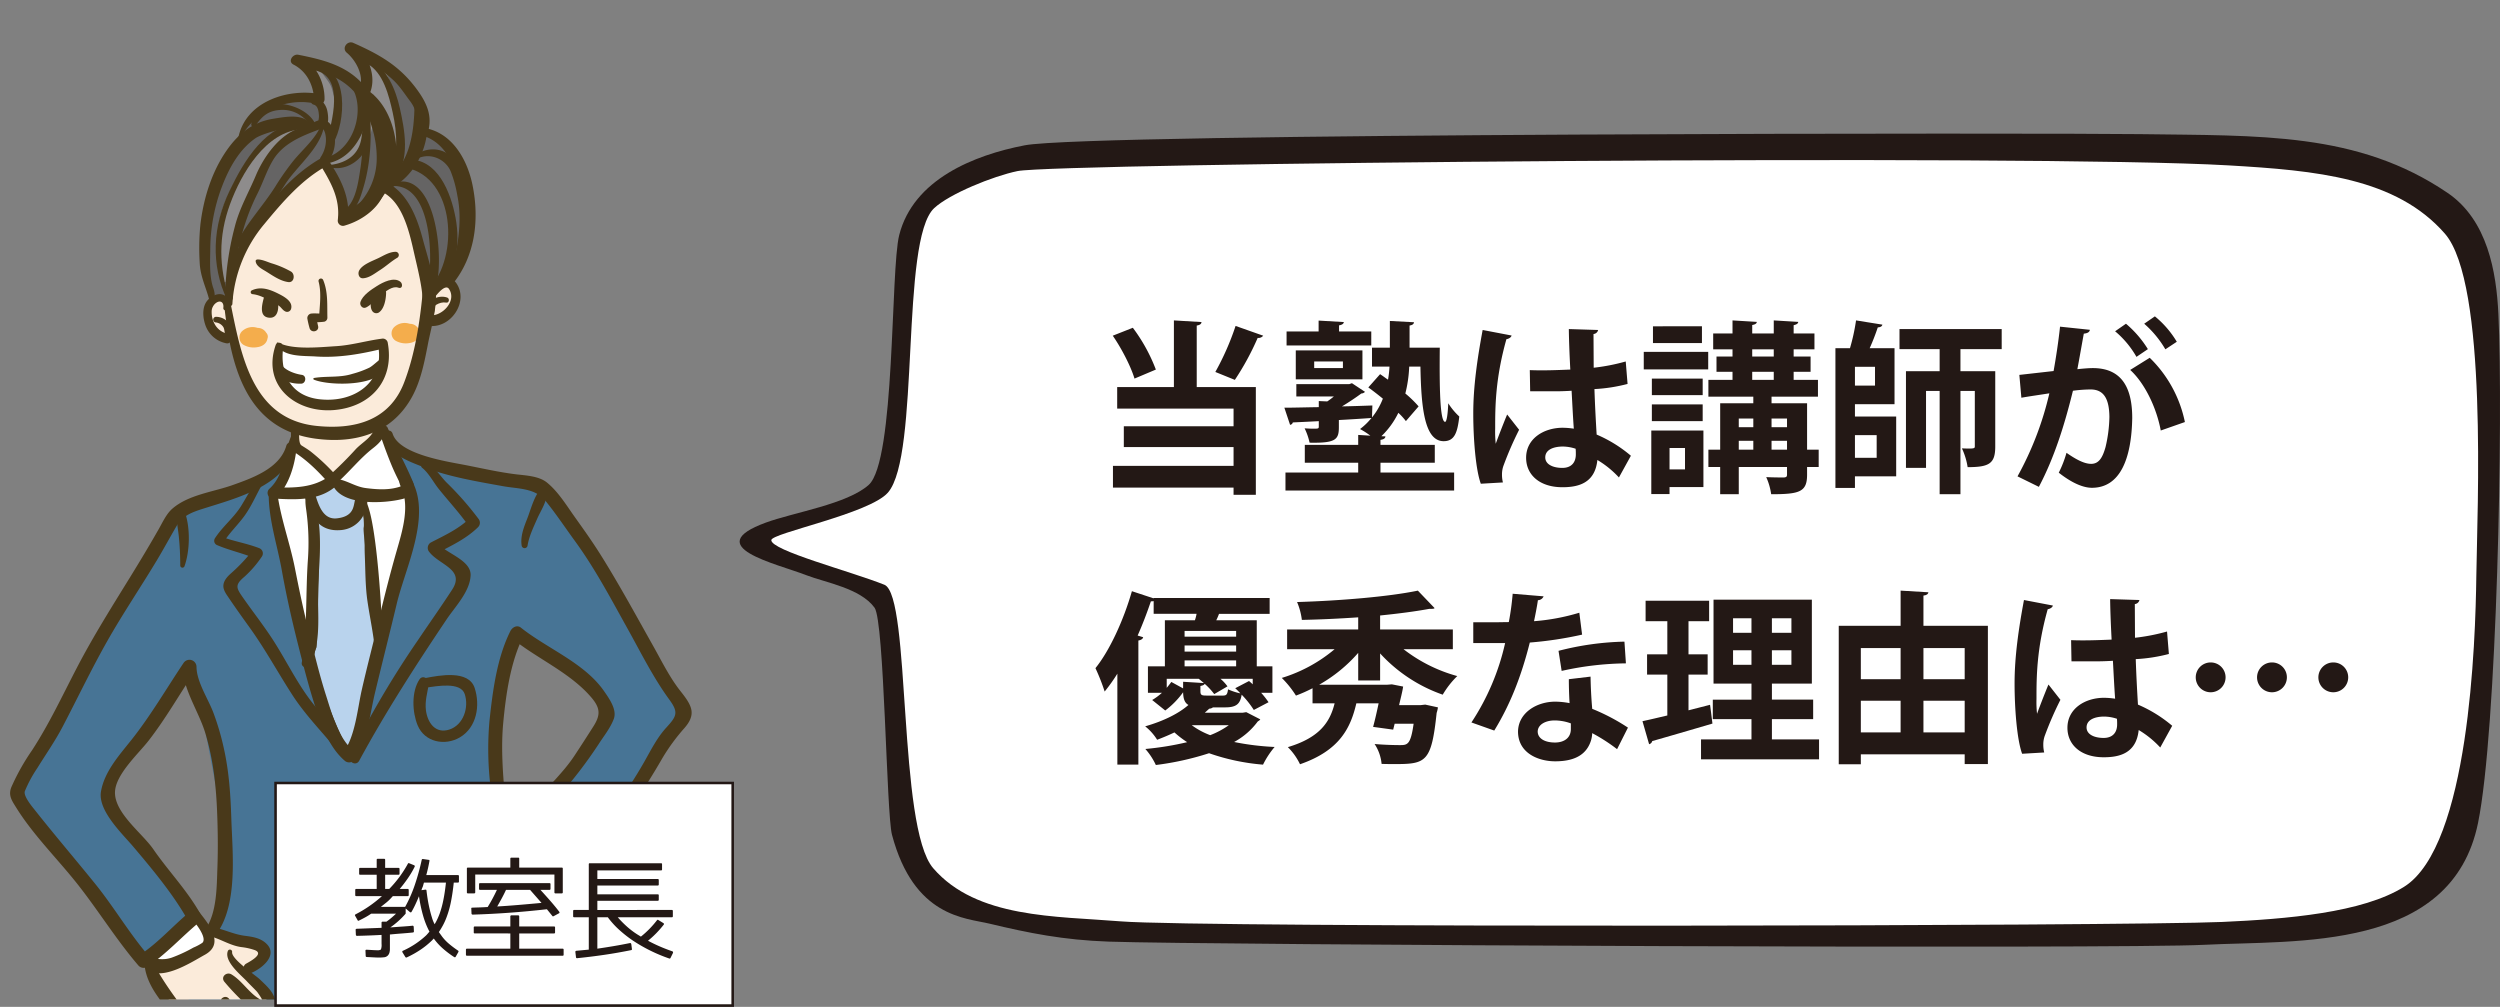 <svg xmlns="http://www.w3.org/2000/svg" xmlns:xlink="http://www.w3.org/1999/xlink" width="973.302" height="391.982" viewBox="0 0 973.302 391.982">
  <rect x="0" y="0" width="973.302" height="391.982" fill="#808080" stroke="none"/>
  <defs>
    <clipPath id="clip-path">
      <rect id="長方形_5" data-name="長方形 5" width="286.72" height="389.12" transform="translate(98.987 578.458)" fill="none"/>
    </clipPath>
  </defs>
  <g id="グループ_538" data-name="グループ 538" transform="translate(-98.987 -578.458)">
    <g id="グループ_10" data-name="グループ 10">
      <path id="パス_115" data-name="パス 115" d="M446.259,903.475c-2.2-8.266-2.943-83.145-6.793-88.431-5.537-7.6-19.124-9.776-26.491-12.628-11.883-4.6-41.592-11.092-15.812-20.508,10.978-4.01,31.6-7.165,40.016-14.661,10.429-9.289,8.459-83.725,11.883-97.251,5.484-21.665,29.045-31.141,48.854-34.966,25.271-4.882,403.358-4.811,434.249-4.352,46.557.692,84.683-.935,119.72,22.88,15.553,10.571,18.986,30.76,19.774,47.127,1.941,40.352-.581,162.242-7.926,198.171-10.267,50.215-70.567,45.576-106.662,47.437-32.8,1.691-389.126.072-426.453-1.242-17.665-.622-31.075-3.326-46.4-6.994C474.818,935.806,454.816,935.567,446.259,903.475Z" fill="#231815" fill-rule="evenodd"/>
      <path id="パス_116" data-name="パス 116" d="M443.348,806.134c10.325,4.483,5.076,94.228,18.947,110.325,16.885,19.6,47.877,18.637,72.973,20.7,31.048,2.548,392.531,1.87,428.841.236,24.912-1.121,54.724-3.531,70.9-13.733,25.289-15.953,27.727-95.207,28.065-120.987.332-25.369,4.522-114.073-12.261-133.276-19-21.735-49.97-24.551-84.242-26.557-75.417-4.415-456.754-.83-471.432,2.22-9.689,2.014-26.506,8.894-32.447,14.415-13.327,12.385-5.382,96.332-18.027,110.77-7.195,8.216-45.32,15.743-45.393,18.485C399.16,792.8,430.165,800.859,443.348,806.134Z" fill="#fff" fill-rule="evenodd"/>
    </g>
    <g id="グループ_11" data-name="グループ 11">
      <path id="パス_117" data-name="パス 117" d="M540.025,706.066a66.222,66.222,0,0,1,8.961,16.273l-8.316,3.512c-1.361-4.587-4.946-11.612-8.459-16.7Zm26.739-2.222c-.072.717-.573,1.147-1.864,1.362v23.943h23.012v41.936h-8.674v-2.8H532.283v-8.459h46.955v-7.312H536.513v-8.1h42.725v-6.881H533.932v-8.388h22.079V703.2Zm5.377,19.427a103.646,103.646,0,0,0,7.885-17.921l10.753,3.8a2.346,2.346,0,0,1-2.151.86,104.724,104.724,0,0,1-8.888,16.344Z" fill="#231815"/>
      <path id="パス_118" data-name="パス 118" d="M636.437,758.612v3.8h28.674v7.024H599.447v-7.024h28.316v-3.8H606.974v-6.953h20.789v-3.872l4.731.287a30.832,30.832,0,0,0-4.014-2.58,25.4,25.4,0,0,0,4.444-4.3c-4.229.287-8.531.574-12.688.789v2.8c0,4.8-1.219,6.237-11.4,6.021a24.514,24.514,0,0,0-1.935-5.591c1.075.072,2.294.143,3.226.143,2.079,0,2.294,0,2.294-.86v-2.079c-3.8.215-7.24.358-10.108.5a1.215,1.215,0,0,1-1.075.932l-2.222-6.667c3.728,0,8.316-.143,13.4-.215V734.6l3.3.143A30.19,30.19,0,0,0,618.3,732.8H603.676V728h20.646l1-.358,5.09,3.369a2.078,2.078,0,0,1-1.435.645c-2.007,1.505-4.8,3.369-7.526,5.018,3.942-.072,7.884-.215,11.828-.358l-.144,4.659a26.943,26.943,0,0,0,4.23-7.312c-1.936-1.577-3.871-3.082-5.663-4.372l4.587-5.162c1,.645,2.007,1.434,3.083,2.151a42.769,42.769,0,0,0,.574-5.09h-6.811v-7.384h6.953V703.414l9.392.5c-.072.717-.574,1.075-1.721,1.29v8.6H659.52c-.143,14.553,0,28.89,2.078,28.89.646,0,1.075-3.3,1.219-7.241a25.654,25.654,0,0,0,4.3,5.162c-.718,6.452-1.936,9.606-6.094,9.606-7.527,0-8.746-13.4-9.032-29.033H647.62a50.575,50.575,0,0,1-1.505,10.466,43.777,43.777,0,0,1,5.161,5.018l-4.946,5.735a23.092,23.092,0,0,0-2.94-3.226,31.671,31.671,0,0,1-6.6,9.1l1.578.072c-.073.717-.575,1.147-1.936,1.362v1.936h21.148v6.953ZM632.852,707.5v5.448H599.877V707.5H612.35v-4.229l9.821.573c-.072.645-.645,1.075-1.864,1.291V707.5Zm-3.44,18.639H603.461V714.884h25.951Zm-18.783-6.954v2.581h11.184v-2.581Z" fill="#231815"/>
      <path id="パス_119" data-name="パス 119" d="M675.5,766.784c-2.007-5.519-2.94-17.563-2.94-27.384,0-10.466,1.577-21.29,3.656-32.473l11.255,2.15c-.143.717-1.075,1.291-2.008,1.434-4.372,15.556-4.372,26.6-4.372,34.839a43.443,43.443,0,0,0,.215,5.878c1-2.8,3.3-8.673,4.445-11.4l4.659,5.95a130.16,130.16,0,0,0-5.95,13.621,9.947,9.947,0,0,0-.716,3.8,12.34,12.34,0,0,0,.358,3.083Zm19.068-44.23c5.233.215,10.538,0,15.77-.215-.286-5.592-.5-10.466-.573-15.771l11.4.359a2,2,0,0,1-1.792,1.577l.071,13.118a76.941,76.941,0,0,0,12.474-2.437l.716,8.746a63.539,63.539,0,0,1-12.9,2.007c.215,6.452.573,13.047.859,17.706a52.412,52.412,0,0,1,13.334,8.244l-4.659,8.459a37.477,37.477,0,0,0-8.388-6.81c-.931,9.1-7.527,10.609-13.62,10.609-8.817,0-14.122-4.8-14.122-11.469,0-7.527,6.953-11.685,14.266-11.685a30.708,30.708,0,0,1,4.3.358c-.287-3.8-.574-9.534-.861-14.767-2.079.143-4.588.215-6.165.215h-9.964Zm17.849,30.61a16.275,16.275,0,0,0-4.946-.86c-3.512,0-6.882,1.147-6.882,4.229,0,2.724,3.011,4.087,6.667,4.087,3.513,0,5.3-2.151,5.234-5.449A19.8,19.8,0,0,0,712.418,753.164Z" fill="#231815"/>
      <path id="パス_120" data-name="パス 120" d="M738.936,722.267v-6.81h25.091v6.81Zm23.227,23.8v22.008H748.972V770.8h-7.1V746.067Zm-.287-20.216V732.3H742.09v-6.453Zm-19.786,16.56v-6.523h19.786v6.523Zm19.5-36.918v6.523H742.521v-6.523Zm-6.595,47.384h-6.022v8.316h6.022Zm52.044.645v6.739h-4.516v3.011c0,6.738-2.939,7.6-13.979,7.6a24.505,24.505,0,0,0-1.935-6.667c2.724.143,6.021.143,6.882.143.931-.072,1.218-.287,1.218-1.147v-2.939H775.926v10.61h-7.24v-10.61H764.1v-6.739h4.588V735.457h12.9v-2.58H764.1v-6.524h9.391V723.2h-6.237v-5.95h6.237v-2.8h-7.527v-6.166h7.527V703.2l9.463.573c-.073.646-.574,1-1.792,1.219v3.3h8.386V703.2l9.535.573c-.072.646-.574,1-1.792,1.291v3.225h8.1v6.166h-8.1v2.8h6.594v5.95h-6.594v3.154h9.463v6.524H788.686v2.58h13.836v18.065Zm-25.449-12.114h-5.663v3.369h5.663Zm-5.663,8.673v3.441h5.663v-3.441Zm5.234-35.627v2.8h8.386v-2.8Zm0,8.745v3.154h8.386V723.2Zm13.548,18.209h-6.022v3.369h6.022Zm-6.022,12.114h6.022v-3.441h-6.022Z" fill="#231815"/>
      <path id="パス_121" data-name="パス 121" d="M821.155,735.816v4.8h16.057v23.3H821.155v4.516h-7.6v-54.41h5.663a77.244,77.244,0,0,0,2.366-10.824l10.251,1.649c-.143.717-.789,1-1.793,1.075a84.867,84.867,0,0,1-3.153,8.1h9.677v21.793Zm7.813-7.24v-7.312h-7.813v7.312Zm.646,19.283h-8.459v8.818h8.459Zm48.675-33.477H862.231v8.6H875.78V752.3c0,6.667-2.366,8.028-10.753,8.028a26.9,26.9,0,0,0-2.223-7.312c5.019.216,5.019,0,5.019-.859V730.655h-5.592v40.216h-8.1V730.655h-5.3V760.62h-7.814V722.984H854.13v-8.6H838.5v-7.814h39.787Z" fill="#231815"/>
      <path id="パス_122" data-name="パス 122" d="M912.62,706.855c-.144,1-1.076,1.362-2.366,1.505-.645,3.513-1.72,9.678-2.508,13.836,1.863-.215,4.444-.43,5.878-.43,11.828-.072,15.484,8.244,15.484,19.426v.072c-.287,15.843-4.731,27.1-15.7,27.1-2.868,0-7.169-1.362-12.9-5.878a43.415,43.415,0,0,0,3.011-7.742c4.874,3.441,7.67,4.3,9.606,4.3,3.01,0,4.444-2.437,5.591-6.523a54.479,54.479,0,0,0,1.505-11.756c-.071-7.1-2.221-10.682-7.311-10.682a55.221,55.221,0,0,0-6.882.5C902.8,743.7,898.856,756.461,892.763,768l-8.315-4.086a124.646,124.646,0,0,0,12.4-32.33c-2.581.429-7.742,1.146-10.9,1.72l-.788-8.889,13.333-1.506c.931-5.232,1.864-11.254,2.508-17.276Zm18.136,10.538a36.473,36.473,0,0,0-8.315-9.964l4.229-2.94a41.582,41.582,0,0,1,8.531,9.893Zm9.463,28.674c-1.72-9.176-6.381-18.567-11.9-23.585l7.6-4.731a48.359,48.359,0,0,1,13.692,25.018Zm1.792-31.613a39.931,39.931,0,0,0-8.244-9.965l4.158-2.867a37.6,37.6,0,0,1,8.531,9.893Z" fill="#231815"/>
      <path id="パス_123" data-name="パス 123" d="M584.184,855.714l5.448,2.8c-.215.43-.645.573-1,.86a28.034,28.034,0,0,1-9.175,7.957,101.967,101.967,0,0,0,15.77,1.936,33.468,33.468,0,0,0-4.515,6.881A83.44,83.44,0,0,1,569.7,871.7a111.484,111.484,0,0,1-20.717,4.588,25.949,25.949,0,0,0-4.086-6.237,115.137,115.137,0,0,0,16.273-2.652,37.537,37.537,0,0,1-4.946-3.8c-2.079,1-4.3,1.935-6.739,2.867a20.5,20.5,0,0,0-4.659-5.233c7.527-2.151,13.261-5.161,16.845-8.316-1.505-.86-2.006-2.437-2.078-4.946a32.633,32.633,0,0,1-6.954,7.1l-5.09-4.086a22.405,22.405,0,0,0,3.8-2.8H545.9V837.864h6.6V819.943h11.685a14.357,14.357,0,0,0,.645-2.509h-16.7v-4.946a4.787,4.787,0,0,1-1.075.071c-1.506,4.445-3.226,8.961-5.162,13.334l2.151.645c-.143.645-.717,1.075-1.864,1.291v48.315H534V840.732a66.375,66.375,0,0,1-4.946,6.953,80.089,80.089,0,0,0-3.585-9.1c5.448-6.738,10.9-18.495,14.194-29.964l8.459,2.795v-.143h45.162v6.165H573.575a24.006,24.006,0,0,1-1.076,2.509H588.27v17.921h6.093v10.323h-4.372a34.975,34.975,0,0,1,2.867,3.656l-5.735,3.011a36.933,36.933,0,0,0-4.731-5.95c-.574,3.8-2.294,4.946-6.452,4.946h-4.731a2.409,2.409,0,0,1-1.434.5l-1.72,1.577h14.767ZM559.6,843.886l8.1.5c-.716-.574-1.362-1.147-2.007-1.649H553.216v3.513c.645-.789,1.29-1.577,1.792-2.294l4.588,2.509ZM580.241,824.1H560.169v2.223h20.072Zm0,8.03v-2.366H560.169v2.366Zm-20.072,3.44v2.294h20.072V835.57Zm2.8,25.234a29.468,29.468,0,0,0,7.168,3.871,32.456,32.456,0,0,0,7.241-3.871Zm12.043-11.541c1.434,0,1.792-.359,2.079-2.438a22.149,22.149,0,0,0,4.8,1.577,26.382,26.382,0,0,0-2.008-2.007l5.377-2.8c.5.429.932.788,1.434,1.29v-2.151H574.148a16.774,16.774,0,0,1,2.724,2.939l-5.162,3.011a26.244,26.244,0,0,0-3.727-4.014c-.144.43-.645.645-1.649.86v2.007c0,1.505.43,1.721,2.366,1.721Z" fill="#231815"/>
      <path id="パス_124" data-name="パス 124" d="M664.609,831.2H645.4a59.886,59.886,0,0,0,20.933,10.466,34.577,34.577,0,0,0-5.663,7.24,59.7,59.7,0,0,1-24.374-16.057v10.537h-8.53V832.631a58.219,58.219,0,0,1-15.2,12.4h26.524l1.792-.143,4.373.86c-.215,1.72-1.075,5.018-1.577,7.24h8.316l1.863-.215,4.946,1.075a11.6,11.6,0,0,1-.5,2.151c-2.008,19-4.087,19.929-16.057,19.929-1.65,0-3.442,0-5.377-.072a16.809,16.809,0,0,0-2.724-7.742c3.942.358,8.1.43,9.893.43,2.938,0,4.157-.215,5.3-8.316h-7.383l-.574,2.294-7.814-1.075c.789-2.868,1.506-6.165,2.151-9.176h-8.675c-2.221,9.463-6.379,18.352-21.935,23.728a24.045,24.045,0,0,0-4.732-6.667c12.474-3.727,16.416-9.82,18.209-17.061h-8.6V846.4a57.329,57.329,0,0,1-6.452,2.868,38.719,38.719,0,0,0-5.52-6.882A58.371,58.371,0,0,0,618.587,831.2H600.092v-7.671h27.671V818.8c-7.312.5-14.84.86-21.936,1a25.576,25.576,0,0,0-1.864-6.954c16.631-.5,35.7-2.079,47.026-4.444l6.523,6.81c-.358.286-.5.286-2.079.286-5.376,1-12.043,1.864-19.14,2.581v5.448h28.316Z" fill="#231815"/>
      <path id="パス_125" data-name="パス 125" d="M699.946,810.624a2.47,2.47,0,0,1-2.223,1.505c-.358,2.581-1.075,6.094-1.506,8.172a81.9,81.9,0,0,0,17.635-3.3l1.075,8.531a144.56,144.56,0,0,1-20.358,3.082c-3.3,13.118-7.6,24.087-13.835,34.266l-8.89-3.155a92.925,92.925,0,0,0,13.119-30.9h-12.4v-8.1h7.957c2.151,0,4.3-.071,5.879-.071a104.931,104.931,0,0,0,1.505-11.04Zm18.279,31.255c.072,4.3.287,8.387.646,12.545a78.655,78.655,0,0,1,13.907,7.312l-4.23,8.387a69,69,0,0,0-9.677-6.237,11.7,11.7,0,0,1-.5,2.94c-1.506,4.659-5.3,8.028-13.908,8.028-6.523,0-14.48-3.154-14.48-11.613.144-7.384,7.384-11.613,14.48-11.613a30.8,30.8,0,0,1,5.592.574c-.215-3.441-.287-7.026-.287-9.32Zm-7.67,18.208a18.679,18.679,0,0,0-6.308-1.147c-3.513,0-6.524,1.577-6.6,4.3,0,2.652,2.653,4.3,6.739,4.3,3.441,0,6.165-1.72,6.165-5.233Zm21.434-23.369a120.23,120.23,0,0,0-25.019,2.939l-1.218-7.814a111.721,111.721,0,0,1,25.664-3.584Z" fill="#231815"/>
      <path id="パス_126" data-name="パス 126" d="M756.356,855l8.388-2.15c0,.071.071.215.931,7.312-8.53,2.509-17.634,5.161-23.441,6.81a1.621,1.621,0,0,1-1.219,1.218l-2.58-8.96c2.724-.574,6.022-1.362,9.677-2.223V841.09h-7.885v-7.885h7.885V820.3h-8.459v-7.957h24.732V820.3h-8.029v12.9h7.455v7.885h-7.455Zm32.474,11.327h18.351v7.742h-45.95v-7.742h19.642v-7.886H765.819v-7.6h15.054V844.6H766.1V811.914h38.28V844.6H788.83v6.237h16.057v7.6H788.83ZM773.7,819.154v5.664h7.169v-5.664Zm0,18.137h7.169v-5.663H773.7Zm22.724-12.473v-5.664h-7.6v5.664Zm0,12.473v-5.663h-7.6v5.663Z" fill="#231815"/>
      <path id="パス_127" data-name="パス 127" d="M847.822,822.094h25.09V875.93h-9.033v-3.8h-40.43V876h-8.6V822.094h24.087V808.4l10.824.645c-.071.645-.644,1.147-1.935,1.29Zm-8.889,8.673H823.449v12.115h15.484Zm-15.484,20.5V863.6h15.484V851.269Zm40.43-20.5H847.822v12.115h16.057ZM847.822,863.6h16.057V851.269H847.822Z" fill="#231815"/>
      <path id="パス_128" data-name="パス 128" d="M886.242,871.915c-2.007-5.52-2.94-17.563-2.94-27.384,0-10.466,1.577-21.29,3.657-32.473l11.254,2.15c-.143.717-1.075,1.29-2.007,1.434-4.372,15.556-4.372,26.595-4.372,34.839a43.651,43.651,0,0,0,.214,5.878c1-2.8,3.3-8.674,4.445-11.4l4.659,5.95a130.162,130.162,0,0,0-5.949,13.621,9.928,9.928,0,0,0-.717,3.8,12.335,12.335,0,0,0,.358,3.082Zm19.068-44.23c5.233.215,10.538,0,15.771-.215-.287-5.592-.5-10.466-.574-15.771l11.4.359a2,2,0,0,1-1.792,1.577l.071,13.118a76.94,76.94,0,0,0,12.474-2.437l.717,8.745a63.46,63.46,0,0,1-12.9,2.008c.215,6.451.573,13.047.861,17.706a52.442,52.442,0,0,1,13.333,8.244l-4.66,8.459a37.49,37.49,0,0,0-8.387-6.81c-.932,9.1-7.528,10.609-13.62,10.609-8.818,0-14.122-4.8-14.122-11.469,0-7.527,6.953-11.686,14.265-11.686a30.706,30.706,0,0,1,4.3.359c-.286-3.8-.573-9.534-.86-14.767-2.08.143-4.588.215-6.165.215h-9.964Zm17.85,30.61a16.283,16.283,0,0,0-4.947-.861c-3.512,0-6.881,1.147-6.881,4.23,0,2.724,3.01,4.086,6.667,4.086,3.512,0,5.3-2.15,5.233-5.448A20.065,20.065,0,0,0,923.16,858.295Z" fill="#231815"/>
      <path id="パス_129" data-name="パス 129" d="M965.449,842.165a5.807,5.807,0,1,1-5.807-5.806A5.783,5.783,0,0,1,965.449,842.165Zm23.871,0a5.807,5.807,0,1,1-5.807-5.806A5.783,5.783,0,0,1,989.32,842.165Zm23.871,0a5.806,5.806,0,1,1-5.807-5.806A5.782,5.782,0,0,1,1013.191,842.165Z" fill="#231815"/>
    </g>
    <g id="グループ_14" data-name="グループ 14">
      <g id="グループ_13" data-name="グループ 13" clip-path="url(#clip-path)">
        <g id="グループ_12" data-name="グループ 12">
          <path id="パス_130" data-name="パス 130" d="M210.451,757.922s-15.809,8.806-20.211,11.407-21.012,7.806-24.015,11.406-2,2.4-4.6,7.406-48.825,86.85-51.426,91.252-5.2,6.6-4.2,8.606,1.4,4.8,3.6,7.2,45.826,57.432,45.826,57.432l20.213-17.811s-34.02-37.618-32.82-45.824,5.406-12.609,7.007-15.21,20.411-32.819,21.01-32.619,4.8,2.4,5,5.4,12.208,60.632,11.807,68.039-1.4,15.611-2.6,18.611a37.124,37.124,0,0,1-3.2,6.8c-.8,1-11.8,34.221-12.806,38.623s.4,4.6-1.8,10.6-7.006,14.008-5.2,15.61,5,2.6,5.6,4.6,1.8-.4,1,5-4,27.616-4,27.616,61.234,3,64.035-.6,7.806-10.407,7.806-10.407,3-3.4,4-1,6.4,9.006,6.4,9.006,35.019,4.4,47.227,3.4,25.414-5.8,25.616-6.6a15.193,15.193,0,0,0-.6-5.6c-.6-1.8-2.8-19.812-3.2-20.814s-.6-6.4-.6-6.4a3.72,3.72,0,0,0,1.8-3.2c-.2-2-6-42.022-6.2-42.825s-4.4,2.2-8-1.8-9.006-7.2-10.006-10.006-2.6-8-2.8-10.6-1-5.2.2-6.8.2-3.8,2-6.8a25.442,25.442,0,0,0,3-7.6,16.1,16.1,0,0,0,0-6.2c-.4-1.2-3.6-51.426-1.6-58.033s6.205-22.413,8-22.012,33.421,23.414,32.619,27.415-.2,6.4-3.4,11.407-14.61,19.813-16.81,22.414S295.7,919.215,294.5,921.417s-3,3.4-1.8,4.4,15.208,13.807,17.41,12.206,14.606-16.81,16.009-19.211,41.424-62.234,39.823-65.037-5-5.4-5.6-6-44.626-76.641-49.429-78.245-5-2.6-7.8-3-32.819-6.6-37.022-7.8-12.006-6.406-13.207-6.406S235.663,744.114,210.451,757.922Z" fill="#477495"/>
          <path id="パス_131" data-name="パス 131" d="M192.683,633.425c-2.837,3.192-9.223,11-10.643,22.349s-2.48,20.221-2.48,26.251-.355,7.451.353,9.935a7.724,7.724,0,0,0,2.922,3.918s2.754-2.146,4.172-1.081a4.929,4.929,0,0,1,1.774,2.483s80.175-3.192,86.2-12.061,7.45-16.318,7.094-23.059-3.9-23.414-6.029-24.832-3.9-5.321-6.387-6.031a46.5,46.5,0,0,0-4.612-1.064c-.353-4.257,0-8.514-1.419-9.932s-7.8-12.063-11.351-14.19-12.416-5.677-12.416-5.677,2.129,4.612,2.129,7.095a38.883,38.883,0,0,1-1.421,7.449s-8.51-7.8-12.769-9.222-10.643-3.194-10.288-2.129,3.545,3.192,4.257,5.321,2.127,4.257,1.419,6.03-3.192,2.131-6.031,1.774-5.676-1.418-9.578.71a44.3,44.3,0,0,0-10.643,7.449c-3.193,3.194-3.193,3.192-3.546,4.967Z" fill="#656464"/>
          <path id="パス_132" data-name="パス 132" d="M225.409,642.306s-15.963,8.869-23.061,18.094-12.063,26.609-13.481,30.511-1.065,2.837-3.549,3.9-.71-2.128-2.483,1.065-2.485,3.547-2.129,5.676a26.067,26.067,0,0,0,1.419,5.677c1.065,3.194,1.42,2.839,3.193,3.9s2.839-1.418,3.9,1.065,2.838,2.485,2.838,4.612,7.1,18.8,12.773,23.416,9.933,2.129,9.578,5.676-.354,6.742-.354,6.742,14.9,13.836,15.612,12.771S241.374,753,241.374,753l5.676-7.1v-3.546a20.744,20.744,0,0,0,3.9-3.55c1.772-2.127,4.967-4.967,6.739-10.288s3.9-13.483,4.257-17.03,3.9-8.869,5.324-8.869,4.256-.71,5.321-2.484,3.547-3.193,2.838-5.322.71-3.9-1.42-4.612-2.128-1.063-3.9-.709a18.875,18.875,0,0,0-3.9,1.419s-9.226-31.93-11.71-34.413-2.128-6.743-3.9-4.968-1.42,1.064-4.967,4.612-11,6.386-11,6.386-2.839-6.741-3.549-9.224S225.409,642.306,225.409,642.306Z" fill="#fbebda"/>
          <path id="パス_133" data-name="パス 133" d="M207.228,714.309s19.515,2.127,25.9,1.065,14.9-1.775,14.9-1.775a18.63,18.63,0,0,1,0,8.512c-1.065,4.967.71,4.614-2.837,8.16s-5.322,4.967-8.869,5.677a40.427,40.427,0,0,1-9.579.711c-4.256,0-5.676-1.066-9.578-1.775s-3.9-.708-5.677-3.192-.709-1.773-2.127-3.9-1.417-2.13-1.774-4.257S207.228,714.309,207.228,714.309Z" fill="#fff"/>
          <path id="パス_134" data-name="パス 134" d="M197.5,706.964c-1.631-.412-3.784-.386-4.188,1.716-.262,1.357.788,2.618,1.814,3.329,2.252,1.569,6.535,1.217,7.855-1.413,1.264-2.518-2.08-4.111-3.961-4.554a5.991,5.991,0,0,0-5.584,1.173,3.4,3.4,0,0,0,.307,5.48,8.043,8.043,0,0,0,5.459.915c2.048-.283,3.826-1.531,3.951-3.726a3.811,3.811,0,0,0-3.534-3.751,6.66,6.66,0,0,0-5.542,1.977,2.868,2.868,0,0,0-.128,3.609c1.141,1.518,3.8,1.709,5.395,1.057a1.961,1.961,0,0,0,.021-3.75,19.482,19.482,0,0,0-1.913-.533l-.409-.088c.3.095.337.1.119.02-.233-.111-.162-.065.213.135a1.8,1.8,0,0,1,.539.729,1.728,1.728,0,0,1-.448,2.04l.36-.282c-.511.356.08-.008.238-.075a5.023,5.023,0,0,1,.523-.178c-.717.214.05.012.234-.011s.8,0,.074-.033c.188.009.75.168.032-.053.551.171-.287-.258-.023-.043-.278-.337-.347-.407-.2-.208-.362-.508-.09-.028-.186-.562.074.412.248-.754.114-.5.1-.181.634-.606.214-.364.423-.245-.087.009-.222.045l-.3.068c-.536.109.512-.05-.05.006a7.14,7.14,0,0,1-1.332-.011,3.016,3.016,0,0,1-.691-.153c-.479-.158.16.191-.181-.091a1.159,1.159,0,0,1,.468.9,1.038,1.038,0,0,1-.116.589c.119-.273-.145.127.153-.166.371-.365-.422.171.155-.091-.559.252.182,0,.392-.024a5.024,5.024,0,0,1,1.639.223l.461.174.241.116.1.056q-.762-.553-.174-1.788c.156-.244-.2.07-.341.14a2.875,2.875,0,0,1-1.327.253,2.221,2.221,0,0,1-1.008-.293l-.241-.171c-.536-.4.425.452.821.456A1.164,1.164,0,0,0,197.5,706.964Z" fill="#f4ad4c"/>
          <path id="パス_135" data-name="パス 135" d="M256.732,705.361c-1.632-.408-3.784-.386-4.189,1.717-.261,1.356.79,2.619,1.814,3.33,2.254,1.567,6.537,1.219,7.856-1.415,1.263-2.519-2.079-4.11-3.962-4.552a5.987,5.987,0,0,0-5.584,1.173,3.4,3.4,0,0,0,.307,5.48,8.038,8.038,0,0,0,5.459.914c2.048-.282,3.826-1.53,3.951-3.727a3.811,3.811,0,0,0-3.534-3.749,6.655,6.655,0,0,0-5.54,1.977,2.867,2.867,0,0,0-.13,3.609c1.141,1.518,3.8,1.706,5.4,1.056a1.962,1.962,0,0,0,.021-3.752c-.6-.245-1.293-.347-1.912-.53l-.41-.089c.3.093.339.1.12.021q-.348-.166.212.133a1.777,1.777,0,0,1,.539.732,1.723,1.723,0,0,1-.448,2.037l.36-.28c-.511.357.082-.01.238-.073a5.128,5.128,0,0,1,.523-.18c-.715.212.05.012.234-.013s.807,0,.074-.03c.19.008.752.167.032-.054.551.169-.286-.259-.021-.044-.28-.336-.347-.406-.2-.205-.362-.51-.09-.03-.188-.564.074.409.248-.756.116-.5.1-.179.634-.606.212-.363.425-.245-.085.005-.222.045l-.3.064c-.537.11.511-.046-.05.01a7,7,0,0,1-1.334-.013,3.206,3.206,0,0,1-.691-.15c-.477-.16.16.189-.181-.095a1.157,1.157,0,0,1,.468.9,1.054,1.054,0,0,1-.114.589c.117-.276-.145.127.151-.164.373-.37-.42.168.157-.094-.559.253.182,0,.391-.022a5.086,5.086,0,0,1,1.64.218l.459.178.241.116.1.053q-.762-.549-.176-1.785c.158-.244-.2.072-.34.141a2.886,2.886,0,0,1-1.328.249,2.128,2.128,0,0,1-1.006-.294l-.243-.167c-.534-.4.427.452.823.454A1.165,1.165,0,0,0,256.732,705.361Z" fill="#f4ad4c"/>
          <path id="パス_136" data-name="パス 136" d="M212.853,753.12s9.6,4.2,11.607,6.2,5.2,8.6,5.6,6.806,1.4-5.4,3.2-7,14.009-11.21,14.009-11.21,1.8-1.4,3,2.8,2.6,8,3.4,12.006a81.451,81.451,0,0,0,3,9.607,13.1,13.1,0,0,1,1,5c0,2.4-7.8,37.021-9.2,43.423s-4.005,25.215-6.005,31.819-3.4,14.007-5,15.61-2.4,3.6-3.4,2.8-2.6-1-3.4-3.6-19.812-71.242-21.613-77.247-4.8-16.608-3.4-18.808,2.2-3.8,3.4-5.6,1.6-5.4,1.6-6.2S212.853,753.12,212.853,753.12Z" fill="#fff"/>
          <path id="パス_137" data-name="パス 137" d="M157.955,951.769s16.725-18.62,17.677-16.946,4,4.119,4.31,6.868,2.14,4.581-.3,6.107-.306.609-5.8,2.748-9.465,4.275-11.6,4.581S155.512,953.3,157.955,951.769Z" fill="#fff"/>
          <path id="パス_138" data-name="パス 138" d="M289.264,924.285s-7.635,11.605-4.579,12.825,16.487,4.581,18.015,4.275,3.972-1.526,2.444-2.747a60.436,60.436,0,0,1-4.887-3.665C296.593,931.918,289.264,924.285,289.264,924.285Z" fill="#fff"/>
          <path id="パス_139" data-name="パス 139" d="M181.47,941.385s19.545,4.581,20.154,6.413,1.83,3.052-.611,4.275-5.5,4.58-5.5,4.58a12.116,12.116,0,0,0,2.443,4.275c2.137,2.747,4.886,5.5,4.886,7.329s-1.166,1.9-1.526,2.749c-.917,2.136,0,4.273-.611,5.5s-1.224,1.832-2.444,1.832-2.748-.915-2.443.611a43.836,43.836,0,0,1,.306,5.5c-3.36,1.22-3.664.611-5.5,0s-3.36-2.14-4.277-2.444,0,1.219-2.135,1.832-.917,3.055-3.97.612-12.216-11.3-14.049-14.354-7.328-12.825-7.328-13.742.308-.914,3.36-1.22a27.483,27.483,0,0,0,8.245-2.138,32.262,32.262,0,0,0,7.939-3.971c3.054-2.136-.918-6.715,1.526-7.327" fill="#fbebda"/>
          <path id="パス_140" data-name="パス 140" d="M282.546,932.224S268.2,934.361,268.5,936.5s.3,1.831,3.053,2.441,6.72,1.833,5.192,3.056-2.749.917-4.887,3.053-12.519,10.382-14.351,11.6-6.109,4.275-3.36,5.19,2.138,2.443,4.886.917,4.887-2.444,6.719-3.664,2.443-2.748,1.832-1.222-2.136,2.749-2.749,5.5-1.527,3.663.611,3.968a37.9,37.9,0,0,0,6.107,0l5.8-1.832a38.526,38.526,0,0,0-2.749,4.581c-1.222,2.444-3.358,4.581-.611,3.97s3.665,0,6.413-2.138,5.5-3.969,5.5-3.969,0,.3-.306,2.443,0,4.583,1.832,3.97,1.223,1.833,5.8-2.749,0,.307,4.581-4.579,5.8-4.277,7.939-8.858,4.578-8.244,4.274-10.076,1.529-6.718.612-6.718-1.526.612-4.581.917-12.216-1.832-14.353-1.832-7.633-4.581-8.548-4.888.915-3.358.915-3.358" fill="#fbebda"/>
          <path id="パス_141" data-name="パス 141" d="M230.062,766.129l-9.2,3.638s-.457,8.245.917,11.452-.459,49.012-.459,49.012a12.717,12.717,0,0,0-.458,9.619c1.833,5.5,13.285,35.727,15.117,32.98s3.664-5.956,3.664-9.161,6.871-38.477,6.871-38.477-5.5-39.393-5.039-41.226-.916-11.908-.916-11.908C235.977,770.684,230.062,766.129,230.062,766.129Z" fill="#b9d3ed"/>
          <path id="パス_142" data-name="パス 142" d="M230.062,766.129l-.337-.852-9.749,3.853-.029.588c0,.01-.075,1.345-.077,3.156,0,1.362.043,2.99.189,4.544a14.778,14.778,0,0,0,.876,4.163,5.011,5.011,0,0,1,.17.962c.187,1.673.267,4.966.265,9.011,0,7.2-.241,16.87-.482,24.727-.122,3.929-.242,7.408-.334,9.906s-.151,4-.151,4.008l.915.036-.8-.444a12.683,12.683,0,0,0-1.285,5.75,14.459,14.459,0,0,0,.759,4.6c.891,2.671,3.967,10.954,7.151,18.612,1.591,3.83,3.205,7.495,4.6,10.227a30.378,30.378,0,0,0,1.9,3.339,6.916,6.916,0,0,0,.849,1.039,1.762,1.762,0,0,0,1.194.565,1.207,1.207,0,0,0,.628-.174,1.356,1.356,0,0,0,.422-.4l0-.005c1.847-2.791,3.8-6.107,3.818-9.669a24.389,24.389,0,0,1,.285-2.441c.653-4.417,2.3-13.4,3.775-21.253.739-3.93,1.439-7.583,1.952-10.252s.841-4.351.841-4.356l.031-.15-.022-.152c0-.006-.317-2.267-.791-5.74-.712-5.21-1.78-13.132-2.671-20.17-.445-3.518-.845-6.818-1.134-9.445s-.464-4.6-.46-5.348l0-.181,0-.026-.369-.049.36.093.009-.044-.369-.049.36.093.009-.034,0,.025a6.634,6.634,0,0,0,.119-1.46c0-3.407-1.017-10.773-1.018-10.795l-.08-.585-.564-.17a29.79,29.79,0,0,1-6.737-3.374c-1.007-.643-1.876-1.249-2.493-1.689-.308-.221-.552-.4-.719-.526l-.252-.189-.41-.317-.484.192.337.852-.559.726c.015.01,1.51,1.163,3.6,2.493a31.237,31.237,0,0,0,7.2,3.586l.263-.876-.909.122c0,.007.252,1.842.5,4.09s.5,4.91.5,6.46a5.255,5.255,0,0,1-.065,1.015l.889.221-.886-.231a2.571,2.571,0,0,0-.058.627c0,1.253.324,4.335.8,8.4,1.426,12.139,4.276,32.558,4.278,32.561l.907-.127-.9-.175s-1.719,8.821-3.437,18.042c-.86,4.613-1.718,9.324-2.364,13.091-.323,1.883-.592,3.527-.782,4.809a24.5,24.5,0,0,0-.305,2.71c.017,2.85-1.693,5.946-3.509,8.653l0-.007.4.271-.246-.408-.153.137.4.271-.246-.408.315.523v-.612l-.315.089.315.523v-.233l.19-.34-.19-.039v.379l.19-.34a1.94,1.94,0,0,1-.365-.368,34.853,34.853,0,0,1-3.309-6.013c-4.011-8.551-9.3-22.658-10.472-26.187a12.6,12.6,0,0,1-.663-4.023,11.894,11.894,0,0,1,.541-3.578,9.57,9.57,0,0,1,.366-.979l.114-.241.027-.055.006-.01.1-.189.01-.218c0-.007.967-24.232.967-38.713,0-2.717-.034-5.093-.115-6.912-.039-.912-.093-1.684-.161-2.3a5.7,5.7,0,0,0-.308-1.481,13.249,13.249,0,0,1-.733-3.614c-.14-1.466-.183-3.046-.181-4.37,0-.881.018-1.648.036-2.194s.036-.861.036-.863l-.916-.05.338.852,9.2-3.639-.336-.851-.559.726Z" fill="#49391a"/>
          <path id="パス_143" data-name="パス 143" d="M222.092,603.657a2.349,2.349,0,0,0-1.028,2.245c.7,3.324,2.624,6.013,3.3,9.467a39.316,39.316,0,0,1,.727,10.477,1.8,1.8,0,0,0,2.47,1.832c2.741-1.094,2.319-4.708,2.113-7.118a37.824,37.824,0,0,0-1.621-7.98c-.845-2.673-4.654-6.065-4.9-8.555A.658.658,0,0,0,222.092,603.657Z" fill="#8e8c8c"/>
          <path id="パス_144" data-name="パス 144" d="M227.883,642.578c9.314,1.081,15.916-9.563,16.624-17.716.168-1.934-2.539-2.034-3.141-.448-2.572,6.782-5.6,14.4-13.74,15.707C226.14,640.358,226.57,642.425,227.883,642.578Z" fill="#8e8c8c"/>
          <path id="パス_145" data-name="パス 145" d="M243.822,602.707a4.144,4.144,0,0,0-1.135,2.7,34.179,34.179,0,0,1-1.779,9.58c-.628,1.8,1.991,2.658,2.943,1.207,2.106-3.214,2.5-6.189,2.507-10.034q-1.65.007-3.3.018c.421,9.866,5.246,19,6.79,28.746.37,2.337,4.164,2.853,4.389.207,1.067-12.607-2.023-23.607-8.034-34.618-.949-1.734-3.332-.162-2.891,1.5,1.043,3.919,2.885,7.538,4.352,11.312a43.83,43.83,0,0,1,2.21,21.025l4.389.206c-.475-10.344-7.42-18.763-7.9-28.822-.091-1.883-3.274-1.868-3.3.018-.046,3.255-.232,6-1.992,8.854l2.945,1.207c.345-1.9.682-3.733.84-5.654.2-2.486-1.077-4.507-.373-7.135A.377.377,0,0,0,243.822,602.707Z" fill="#8e8c8c"/>
          <path id="パス_146" data-name="パス 146" d="M187.667,687.082a65.2,65.2,0,0,0,.428-12.535c-.254-7.916,1.779-14.45,5.449-21.432a70,70,0,0,1,9.91-14.63c3.508-3.864,7.975-6.581,11.333-10.476,1.443-1.673-.69-3.795-2.468-2.761-10.251,5.951-17.265,15.156-22.708,25.545-2.267,4.323-4.473,9.061-5.169,13.939-1.047,7.346.534,14.636.368,22A1.44,1.44,0,0,0,187.667,687.082Z" fill="#8e8c8c"/>
          <path id="パス_147" data-name="パス 147" d="M215.247,628.264c-10.42,2.808-16.894,11.184-21.45,20.486-4.354,8.892-8.858,19.916-7.938,30.01a1.458,1.458,0,0,0,2.786.259c3.486-10.869,5.279-22.018,10.373-32.365,3.829-7.776,9.351-12.971,16.462-17.772C215.776,628.683,215.636,628.16,215.247,628.264Z" fill="#8e8c8c"/>
          <path id="パス_148" data-name="パス 148" d="M186.136,695.953c2.48,23.96,7.954,49.634,35.877,53.312,15.5,2.04,29.756-2.214,37.476-16.464,3.359-6.2,4.775-13.538,6.1-20.385,1.464-7.563,4.394-16.455,2.529-24.1-.554-2.27-4.026-2.346-4.233.158-1.066,12.863-2.895,26.69-7.537,38.835-5.729,14.987-19.4,18.48-34.1,16.967-25.35-2.612-29.487-27.974-33.7-48.774A1.226,1.226,0,0,0,186.136,695.953Z" fill="#49391a"/>
          <path id="パス_149" data-name="パス 149" d="M187.945,698.595c.717-1.995.38-4.02-1.571-5.139-2.209-1.267-4.984.162-6.5,1.824-2.408,2.647-1.951,7.023-.806,10.089a10.75,10.75,0,0,0,7.967,6.727c2.368.526,2.844-3.251.466-3.751-3.961-.834-6.117-4.54-6.109-8.408a4.192,4.192,0,0,1,1.746-3.572c1.69-1.169,3.073-.192,2.8,1.922C185.792,699.495,187.576,699.626,187.945,698.595Z" fill="#49391a"/>
          <path id="パス_150" data-name="パス 150" d="M182.877,703.98a3.972,3.972,0,0,1,3.09,1.876c.623,1.14.2,2.5,1.262,3.412a1.078,1.078,0,0,0,1.327-.018c1.418-1.381.428-3.745-.581-5.125a6.366,6.366,0,0,0-4.858-2.322A1.1,1.1,0,0,0,182.877,703.98Z" fill="#49391a"/>
          <path id="パス_151" data-name="パス 151" d="M267.129,695.911c.584-1.179,5-7.394,6.646-4.977,3.167,4.651-2.6,10.665-7.285,10.284-2.334-.189-2.671,3.839-.35,4.114,8.465,1,15.615-9.7,10.341-16.841-1.547-2.1-4.281-1.717-6.3-.73-2.639,1.285-4.707,4.2-5.806,6.845A1.526,1.526,0,0,0,267.129,695.911Z" fill="#49391a"/>
          <path id="パス_152" data-name="パス 152" d="M273.079,694.295c-3.521-1.2-7.449,1.131-9.372,4.026-.811,1.218,1.127,2.55,2.063,1.472,1.7-1.956,4.158-4.026,6.954-3.527C273.887,696.473,274.123,694.652,273.079,694.295Z" fill="#49391a"/>
          <path id="パス_153" data-name="パス 153" d="M189.466,696.7a53.3,53.3,0,0,1,12.423-31.015c7-8.456,14.428-17.217,24.167-22.585-.839-.223-1.673-.448-2.508-.671,4.177,6.925,7.95,13.245,6.949,21.681a2.021,2.021,0,0,0,2.7,2.16c6.994-1.984,14.66-7.495,15.927-15.076l-2.523,1.48c9.031,3.383,11.743,16.11,13.628,24.432,1.922,8.474,4.363,17.263,3.109,25.983-.311,2.166,2.741,2.415,3.512.675,4.17-9.409-.763-22.752-3.258-32.182-2.42-9.144-6.415-19.383-15.95-22.911a2.061,2.061,0,0,0-2.522,1.481c-1,6.366-7.591,10.74-13.388,12.406q1.35,1.083,2.7,2.161c1.041-9.433-2.669-16.455-7.709-24.124a1.87,1.87,0,0,0-2.508-.673c-11.07,6.189-19.726,16.615-27.3,26.6-6.339,8.356-10.374,19.587-10.029,30.085C186.942,698.056,189.4,698.17,189.466,696.7Z" fill="#49391a"/>
          <path id="パス_154" data-name="パス 154" d="M182.5,695.17a9.6,9.6,0,0,0-.59-4.888c-1.446-4.626-1.114-9.874-1.06-14.67a69.822,69.822,0,0,1,5.925-27.857c2.633-5.967,6.275-11.745,11.693-15.5,2.4-1.664,14.706-5.7,17.367-2.711,2.077,2.335,5.848-.346,3.948-2.935-3-4.078-10-2.6-14.262-1.945-7.95,1.23-13.564,5.659-18.1,12.084-5.98,8.479-9.206,18.928-10.416,29.127a93.293,93.293,0,0,0-.285,14.677c.226,5.627,2.449,9.575,3.742,14.716A1.058,1.058,0,0,0,182.5,695.17Z" fill="#49391a"/>
          <path id="パス_155" data-name="パス 155" d="M192.564,632.487c5.21-10.814,18.558-16.548,30.1-13.465a2.064,2.064,0,0,0,2.676-1.838c.115-6.885-3.52-13.931-9.712-17.166q-.935,1.918-1.867,3.836c9.82,2.063,18.705,4.024,24.926,12.551a2.262,2.262,0,0,0,3.569-.176c3.987-6.877.513-15.88-5.213-20.74l-2.551,3.824c6.5,2.95,12.948,5.726,18.1,10.809,2.3,2.275,4.078,5.115,6.031,7.684,4.216,5.55,2.309,10.68.689,16.527-.552,1.986,2.21,4.123,3.45,1.985,5.666-9.759,4.114-16.024-2.625-24.562-6.526-8.266-14.144-12.391-23.6-16.6-2.347-1.046-4.624,2.088-2.551,3.822,3.8,3.174,7.318,9.824,4.56,14.684l3.569-.178c-6.749-9.161-16.382-11.595-26.988-13.708-2.162-.431-4.247,2.624-1.868,3.836,5.073,2.583,7.7,7.828,8,13.37q1.341-.918,2.678-1.837c-12.827-2.521-29.557,2.845-32.215,17.18C191.629,632.849,192.373,632.882,192.564,632.487Z" fill="#49391a"/>
          <path id="パス_156" data-name="パス 156" d="M262.62,631.046c10.511,2.412,14.456,13.976,15.93,23.543,1.827,11.848-1.53,21.968-6.578,32.578a1.886,1.886,0,0,0,3.169,1.953c8.9-10.884,10.53-25.185,7.821-38.544-2.132-10.508-8.446-21.258-19.962-22.465C261.3,627.932,260.995,630.673,262.62,631.046Z" fill="#49391a"/>
          <path id="パス_157" data-name="パス 157" d="M212.2,745.783a21.245,21.245,0,0,1-.336,5.941,1.817,1.817,0,0,0,.611,2.075c5.7,3.433,10.2,7.934,14.59,12.89a2.1,2.1,0,0,0,2.93-.073c4.928-4.3,9.016-9.63,14.161-13.632,3-2.332,5.3-4.853,4.429-8.745-.387-1.733-3.271-1.792-3.55.041-.653,4.312-4.933,6.227-7.654,9.173a139.907,139.907,0,0,1-10.389,10.306c.976-.024,1.953-.05,2.93-.073a78.351,78.351,0,0,0-9.785-9.291c-1.149-.914-2.545-1.74-3.778-2.528-1.308-.835-.816-5.337-.886-6.363C215.328,743.376,212.125,743.68,212.2,745.783Z" fill="#49391a"/>
          <path id="パス_158" data-name="パス 158" d="M213.621,745.977c-4.529,7.046-3.135,16.823-9.8,22.821a2.177,2.177,0,0,0,1.362,3.736c8.775.487,18.476,1.151,25.284-5.454,1.832-1.779-.763-5.142-2.844-3.557-6.627,5.045-14.255,4.856-22.225,4.7q.68,1.869,1.361,3.736c6.212-6.117,8.179-17.315,7.977-25.733A.6.6,0,0,0,213.621,745.977Z" fill="#49391a"/>
          <path id="パス_159" data-name="パス 159" d="M246.573,746.392c1.473,4.448,3.06,8.832,4.848,13.162.816,1.975,1.739,3.909,2.687,5.825,1.171,2.382,1.8,2.285-.793,2.943-3.834.969-8.073.647-11.943.148-3.835-.493-6.823-2.669-10.447-3.426a2.008,2.008,0,0,0-2.146,2.72c4.008,7.732,20.077,6.708,27.008,4.929,3.067-.788,5.286-3.447,3.987-6.582-2.941-7.1-6.845-13.9-9.83-21.042C249.144,743.156,245.924,744.438,246.573,746.392Z" fill="#49391a"/>
          <path id="パス_160" data-name="パス 160" d="M210.456,752c-2.513,8.786-13.107,12.532-20.884,15.3-7.587,2.7-17.115,3.734-23.407,9.125-2.375,2.036-3.784,5.21-5.292,7.866-3.509,6.176-7.162,12.266-10.888,18.315-7.283,11.819-14.644,23.463-21.055,35.791-5.659,10.889-10.8,21.933-17.515,32.233a86.365,86.365,0,0,0-7.982,14.228c-1.33,3.24.165,5.284,1.886,8.051,6.526,10.5,15.783,19.639,23.476,29.3,8.35,10.49,15.367,22,24.106,32.175a2.7,2.7,0,0,0,3.295.543c7.466-4.973,13.394-11.646,20.261-17.351a2.728,2.728,0,0,0,.549-3.293c-5.088-9.129-12.416-16.622-18.32-25.189-4.3-6.234-15.141-14.1-14.932-22.256.176-6.829,9.087-14.9,13.02-19.947,6.686-8.573,12.231-18.362,18.284-27.4l-5.019-1.6c.135,8.949,6.426,17.685,8.943,26.179,2.96,9.995,4.1,19.888,4.522,30.263.293,7.289.388,14.582.125,21.873-.267,7.448-.175,17.3-4.481,23.761-1.437,2.156,2.073,4.744,3.677,2.692,8.969-11.48,6.658-31.858,6.223-45.48-.3-9.341-.889-18.4-2.953-27.555a100.17,100.17,0,0,0-4.115-13.907c-2.067-5.363-6.4-11.817-6.489-17.585a2.749,2.749,0,0,0-5.02-1.6c-6.652,9.933-12.788,20.486-20.211,29.85-4.8,6.067-10.6,12.373-11.962,20.237-1.287,7.436,8.366,16.484,12.566,21.458,7.516,8.892,15.664,18.631,21.325,28.79q.273-1.644.55-3.291c-6.495,5.394-12.076,11.841-19.134,16.543l3.3.544c-7.631-8.887-13.519-19.035-20.865-28.122-7.863-9.726-16.02-19.249-23.763-29.064-.762-.967-4.283-5.145-3.614-7a50.054,50.054,0,0,1,4.86-9.008c3.3-5.341,6.889-10.45,9.808-16.018,5.874-11.208,11.3-22.626,17.552-33.639,6.063-10.683,12.98-20.886,19.3-31.421,2.648-4.42,5.085-8.958,7.7-13.4,2.254-3.823,6.129-5.2,10.164-6.478,12.7-4.034,32.161-8.863,35.819-23.8C214.4,750.525,211.066,749.866,210.456,752Z" fill="#49391a"/>
          <path id="パス_161" data-name="パス 161" d="M170.868,932.019c1.606,2.475,3.459,4.765,5.154,7.182.8,1.145,3.323,4.961,1.714,6.334a19.2,19.2,0,0,1-3.432,1.828,56.683,56.683,0,0,1-8.455,3.922c-3.407,1.147-5.777.358-9.115.1a2.072,2.072,0,0,0-1.781,3.1c5.2,7.43,18.421-1.376,23.753-4.3,9.4-5.153-1.174-14.851-4.96-20.2C172.426,928.123,169.64,930.122,170.868,932.019Z" fill="#49391a"/>
          <path id="パス_162" data-name="パス 162" d="M181.356,943.131c4.01,1.172,7.509,3.526,11.685,4.062a23.97,23.97,0,0,1,5.032,1.123c4.135,1.481-2.166,4.668-3.293,5.335-1.959,1.158-.658,4.6,1.588,3.767,4.1-1.516,11.21-6.918,6.3-11.6-2.35-2.236-5.357-2.645-8.463-3.049-4.156-.54-7.815-2.4-11.9-3.264C180.239,939.072,179.311,942.532,181.356,943.131Z" fill="#49391a"/>
          <path id="パス_163" data-name="パス 163" d="M187.7,948.689c-1.583,4.06,5.068,9.329,7.371,11.791,1.3,1.393,2.692,2.7,3.991,4.1.16.173,2.606,3.663,1.938,3.351-4.679-2.185-7.455-7.44-11.893-10.12-1.862-1.123-4.283.886-2.811,2.815a91.175,91.175,0,0,0,6.837,7.322c1.174,1.229,2.249,2.527,3.3,3.858.4.5,2.538,5.723,1.673,5.293-4.052-2.023-7.029-6.723-10.089-9.948-1.555-1.636-4.173.557-3.029,2.429,3.358,5.5,8.836,10.543,9.774,17.165q.9-1.072,1.808-2.142c-7.731,1.5-12.341-10.743-16.893-15.17-1.544-1.5-4.444-.137-3.4,2.094,1.148,2.461,2.708,4.722,3.96,7.132,1.262,2.433.39,4.874-2.356,2.024a44.254,44.254,0,0,1-3.033-3.749c-5.856-7.592-11.175-14.409-15.823-22.811-.894-1.619-3.933-.935-3.63,1.05,1.143,7.51,6.793,13.8,11.542,19.424,3.516,4.161,6.892,9.115,11.558,12.053,2.631,1.66,6.8-.04,6.915-3.374.171-5.153-3.378-8.977-5.458-13.4l-3.4,2.1c5.812,5.6,10.356,18.566,20.36,16.584a2.009,2.009,0,0,0,1.808-2.14c-1.076-7.441-6.589-12.7-10.38-18.867q-1.515,1.212-3.03,2.428c2.714,2.848,10.545,14.348,15.733,10.943,8.154-5.354-8.823-19.184-11.565-22.74q-1.407,1.407-2.811,2.814c1.262.751,19.875,19.1,19.532,7.83-.114-3.772-3.5-6.6-5.963-9-1.8-1.758-11.152-7.891-10.883-10.687A.863.863,0,0,0,187.7,948.689Z" fill="#49391a"/>
          <path id="パス_164" data-name="パス 164" d="M169.427,976.235c.009-.223.021-.448.032-.671.044-.922-1.5-1.085-1.61-.166-1.126,9.006-5.033,20.242-9.143,28.308a2.421,2.421,0,0,0,.832,2.874c15.271,8.686,33.843,8.576,50.766,6.145,4.208-.6,8.371-1.515,12.5-2.513,5.708-1.383,9.514-4.21,15.81-2.425,10.591,3,21.924,2.357,32.805,2.891,10.472.516,21,.651,31.288-1.588,5.514-1.2,15.134-.2,16.926-7.371.723-2.889-.8-6.264-1.726-8.913-1.507-4.277-2.069-8.733-2.71-13.21-1.274-8.937-1.093-17.883-4.2-26.479-.873-2.417-5.064-1.654-4.516.984,3,14.406,2.583,29.091,7.182,43.152,1.739,5.318-5.207,5.7-8.545,6.028-5.23.519-10.256,1.8-15.532,2.128-9.238.572-18.587-.281-27.823-.526-4.145-.109-8.27-.3-12.4-.68-4.783-.435-9.4-2.525-14.11-2.858-6.638-.474-13.2,3.558-19.689,4.923-18.035,3.794-36.666,3.618-53.669-3.976q.706,1.6,1.412,3.2c3.621-8.577,7.182-20.472,6.148-29.923l-1.632.042c.01.184.022.37.031.554C167.92,977.145,169.373,977.266,169.427,976.235Z" fill="#49391a"/>
          <path id="パス_165" data-name="パス 165" d="M248.515,748.26c1.267,6.661,8.909,9.54,14.511,11.734,10.26,4.019,21.035,5.8,31.834,7.755,5.859,1.063,12.4.663,16.458,5.658,4.13,5.076,7.762,10.563,11.617,15.846,7.76,10.643,14.011,22.543,20.413,34.026,5.159,9.258,9.949,18.978,16.219,27.546,3.683,5.033,2.885,6.465-1.222,10.958-3.581,3.915-5.985,8.788-8.592,13.376-6.609,11.62-14.723,22.386-22.325,33.366-7.1,10.255-13.553,21.146-21.165,31.015l3.779-.7c-6.968-4.288-12.058-10.856-18.934-15.268q.35,1.888.7,3.779c7.966-13.259,14.547-27.2,24.742-38.974a172.933,172.933,0,0,0,15.53-20.265c2-3.113,4.609-6.323,5.884-9.823,1.309-3.594-1.9-8-3.786-10.729-7.6-11.022-22.183-16.6-32.387-24.741-1.509-1.2-3.372-.126-4.1,1.325-5.268,10.516-6.908,23.427-8.143,35a124.031,124.031,0,0,0,.505,26.442c1.077,9.791,3.21,19.8,3.792,29.594.187,3.184,5.069,2.43,4.884-.726-.468-7.952-2.313-15.89-3.008-23.878-.891-10.283-1.782-20.521-.8-30.846,1.054-11.125,2.839-23.673,7.892-33.76q-2.046.661-4.1,1.326c9.755,7.782,22.118,12.989,30.389,22.565,3.727,4.316,3.693,7.005.893,11.426q-3.674,5.8-7.459,11.53c-4.146,6.245-9.709,11.27-14.369,17.136-8.333,10.493-13.963,22.885-20.831,34.316a2.753,2.753,0,0,0,.7,3.78c6.872,4.412,11.96,10.977,18.93,15.268a2.774,2.774,0,0,0,3.778-.7c8.16-10.575,15.1-22.255,22.713-33.244,8.105-11.71,16.245-23.247,23.329-35.611a76.977,76.977,0,0,1,8.764-11.967c1.762-2.057,3.175-4.436,2.558-7.2-.679-3.03-3.5-6.061-5.285-8.5-3.715-5.078-6.591-10.914-9.672-16.39-6.607-11.745-13.033-23.585-20.181-35.016-3.2-5.122-6.694-10.024-10.2-14.937-3.29-4.609-6.412-9.819-10.83-13.423-3.2-2.615-8.477-2.762-12.353-3.25-6.342-.8-12.683-2.232-18.95-3.474-7.16-1.417-26.211-4.094-28.792-12.306C251.157,745.136,248.1,746.107,248.515,748.26Z" fill="#49391a"/>
          <path id="パス_166" data-name="パス 166" d="M289.544,921.466c-3.568,4.29-6.9,8.643-9.06,13.828a2,2,0,0,0,.855,2.656c8.106,3.5,21.949,10.562,30.137,3.837,1.407-1.154.784-3.97-1.337-3.6-5.079.882-9.094,1.416-14.217.194-4.505-1.075-8.8-2.929-13.281-4.117q.764,1.165,1.529,2.332c1.461-4.977,4.509-9.245,7.475-13.424C292.534,921.917,290.536,920.274,289.544,921.466Z" fill="#49391a"/>
          <path id="パス_167" data-name="パス 167" d="M282.317,935.871c-2.289-.1-5.111,2.967-6.629,4.3-3.495,3.073-6.669,6.166-10.527,8.76-2.8,1.885-14.426,7.873-12.3,12.869,4.3,10.088,28.655-10.52,31.336-15.913q-1.656-.836-3.314-1.674c-1.839,4.77-7.379,8.641-10.964,12.065-2.4,2.286-7.941,6.325-8.06,10.1-.141,4.542,5.357,4.49,8.475,3.8,8.217-1.826,14.516-8.532,19.794-14.617q-1.783-1.345-3.571-2.689a54.832,54.832,0,0,1-9.376,11.195c-1.63,1.534-3.715,2.507-5.172,4.267-2.37,2.862-2.575,6.262,1.105,8.032,6.642,3.192,17.988-10.606,20.706-15.333q-1.951-1.066-3.9-2.138c-2.134,4.495-5.694,7.957-6.8,12.965-.951,4.3,3.578,5.819,6.9,5.078,6.166-1.374,11.661-8.382,15.517-12.983,6.4-7.631,8.7-16.708,8.456-26.528-.07-2.788-4.741-2.808-4.878-.028-.659,13.408-5.529,22.6-15.1,31.637a21.616,21.616,0,0,1-4.459,3.225c-3.967,2.189-.506-3.5-.133-4.161,1.452-2.58,3.4-4.889,4.67-7.568,1.083-2.285-2.63-4.35-3.9-2.139-2.813,4.9-7.624,9.181-12.2,12.374-5.246,3.661.055-1.763,1.964-3.193,4.076-3.054,7.534-7.743,10.167-12.013a2.236,2.236,0,0,0-3.571-2.689c-3.979,4.588-8.189,8.923-13.625,11.71-.472.239-7.384,2.676-7.184,2,.438-1.482,2.189-2.963,3.2-4.054,4.739-5.125,12.589-9.972,15.252-16.633.624-1.56-1.06-3.612-2.666-2.395-3.394,2.57-6.423,5.754-9.749,8.446-2.01,1.63-4.1,3.149-6.226,4.631a34.3,34.3,0,0,1-6.441,3.658c-.14.059-3.01.72-2.723.238,2.7-4.541,9.687-7.762,13.828-10.995a51.747,51.747,0,0,0,5.171-5.3c1.166-1.219,5.288-6.906,6.938-7.047A.635.635,0,0,0,282.317,935.871Z" fill="#49391a"/>
          <path id="パス_168" data-name="パス 168" d="M283.517,930.206c-3.163,1.364-6.441,1.323-9.8,1.75-2.019.255-6.275.988-7.121,3.33-1.451,4.027,3.98,6.918,7.245,7.581,1.759.355,2.645-2.352,1.184-3.254-1.2-.738-2.527-1.2-3.724-1.943a5.271,5.271,0,0,1-1.3-1.088q-.354.87.494.012a12.842,12.842,0,0,1,2.9-.948c3.953-.932,7.751-.894,11.23-3.236A1.235,1.235,0,0,0,283.517,930.206Z" fill="#49391a"/>
          <path id="パス_169" data-name="パス 169" d="M203.593,770.6c-.02,10.232,3.306,19.87,5.1,29.853,1.651,9.2,3.671,18.328,5.947,27.4,2.157,8.576,4.327,17.189,7.032,25.611,2.4,7.475,5.556,16.183,11.729,21.331a2.606,2.606,0,0,0,3.619-.606c4.977-6.876,5.974-17.719,7.91-25.8,2.792-11.642,5.744-23.24,8.521-34.884,3.41-14.31,13.864-34.58,5.514-48.646-1.6-2.7-5.561-.249-4.143,2.49,3.955,7.627.886,17.576-1.317,25.248-2.587,9.014-4.888,18.06-7.049,27.186-2.154,9.1-4.545,18.131-6.621,27.256-1.639,7.213-2.546,18.055-7.041,24.131q1.811-.3,3.62-.6c-5.73-4.826-8.284-14.474-10.476-21.317-2.7-8.418-4.736-17.11-6.894-25.679-2-7.925-3.659-15.931-5.242-23.945-1.95-9.866-5.536-19.281-6.854-29.289C206.693,768.415,203.6,768.689,203.593,770.6Z" fill="#49391a"/>
          <path id="パス_170" data-name="パス 170" d="M199.989,763.757c-2.609,3.719-4.691,7.725-7.065,11.591-2.881,4.7-7.342,8.1-10.307,12.757a1.83,1.83,0,0,0,.7,2.5c4.954,2.144,10.249,3.214,15.208,5.343l-1.168-3.21a66.148,66.148,0,0,1-8.367,8.866c-1.326,1.182-2.748,2.648-3.01,4.493-.28,1.938,1.132,3.725,2.133,5.213,2.645,3.933,5.44,7.813,8.205,11.664,6.073,8.462,10.933,17.47,16.586,26.191,5.62,8.672,13.152,15.862,19.4,24.04,1.425,1.864,4.054-.4,2.77-2.277-4.441-6.493-9.4-12.456-14.285-18.62-5.876-7.416-9.969-15.958-15.013-23.917-3.763-5.938-8.2-11.534-12.224-17.309-2.6-3.732-3.2-4.884.56-8.053A42.327,42.327,0,0,0,201,795.046a2.181,2.181,0,0,0-1.168-3.21c-4.957-1.909-10.211-2.694-15.172-4.612q.576,1.341,1.155,2.683c2.392-3.968,5.836-7.074,8.509-10.839,3.031-4.272,4.938-9.233,7.707-13.672C202.9,764,200.976,762.35,199.989,763.757Z" fill="#49391a"/>
          <path id="パス_171" data-name="パス 171" d="M263.322,760.567c2.733,2.218,4.357,5.61,6.544,8.327,3.956,4.913,8.229,9.493,11.828,14.69q.084-1.686.167-3.367c-4.341,4.219-9.773,6.668-15.084,9.418a2.426,2.426,0,0,0-.637,3.751c3.977,5.078,13.984,6.767,8.9,14.6-4.269,6.58-8.831,13.008-13.216,19.517a373.491,373.491,0,0,0-26.562,45.05c-1.152,2.366,2.281,4.438,3.561,2.08,10.34-19.058,21.941-37.013,34.01-55,3.376-5.034,9.092-10.812,9.376-17.155.268-6-9.619-8.576-12.578-12.352q-.319,1.875-.637,3.751c5.676-2.946,11.435-5.615,16.063-10.125a2.447,2.447,0,0,0,.168-3.366,121.088,121.088,0,0,0-12.454-14.143c-2.553-2.609-4.708-6.369-8.216-7.758C263.42,758.03,262.367,759.792,263.322,760.567Z" fill="#49391a"/>
          <path id="パス_172" data-name="パス 172" d="M236.739,965.511c-6.107,1.832-2.137,14.351,2.748,10.38,3.361-2.749,1.223-8.548-1.833-9.771" fill="#c8bc92"/>
          <path id="パス_173" data-name="パス 173" d="M236.171,963.855c-5.9,1.941-5.909,12.733.141,14.57,3.43,1.039,6.145-2.076,6.793-5.134a8.653,8.653,0,0,0-4.643-9c-2.34-1.088-3.946,2.571-1.614,3.654,1.744.811,2.5,3.023,2.282,4.827-.122.981-1.267,2.393-2.065,1.717-1.906-1.611-2.555-6.311.241-7.326A1.751,1.751,0,0,0,236.171,963.855Z" fill="#49391a"/>
          <path id="パス_174" data-name="パス 174" d="M237.348,932.532c-6.105,1.832-2.135,14.351,2.749,10.381,3.36-2.748,1.222-8.549-1.832-9.77" fill="#c8bc92"/>
          <path id="パス_175" data-name="パス 175" d="M236.782,930.877c-5.9,1.942-5.911,12.734.14,14.57,3.431,1.039,6.146-2.075,6.792-5.135a8.649,8.649,0,0,0-4.643-9c-2.34-1.088-3.942,2.571-1.614,3.652,1.746.811,2.5,3.023,2.282,4.829-.119.981-1.267,2.391-2.065,1.715-1.9-1.611-2.555-6.311.243-7.325A1.751,1.751,0,0,0,236.782,930.877Z" fill="#49391a"/>
          <path id="パス_176" data-name="パス 176" d="M237.352,905.048c-6.108,1.832-2.137,14.353,2.747,10.382,3.36-2.749,1.221-8.55-1.832-9.771" fill="#c8bc92"/>
          <path id="パス_177" data-name="パス 177" d="M236.783,903.393c-5.9,1.942-5.91,12.734.142,14.571,3.43,1.039,6.144-2.076,6.793-5.136a8.657,8.657,0,0,0-4.643-9c-2.342-1.088-3.946,2.571-1.614,3.654,1.744.81,2.5,3.021,2.28,4.827-.121.981-1.267,2.393-2.065,1.717-1.906-1.611-2.554-6.311.242-7.326A1.751,1.751,0,0,0,236.783,903.393Z" fill="#49391a"/>
          <path id="パス_178" data-name="パス 178" d="M265,846.139c4.04-.521,13.325-2.363,14.927,2.564,1.7,5.226-.529,12.015-6.011,13.79s-8.5-2.783-9.1-7.464c-.463-3.613.552-6.859,1.159-10.344.331-1.9-2.4-3.616-3.64-1.774-3.224,4.793-2.887,12.82-.729,17.98,2.739,6.545,10.639,8.066,16.447,4.628,6.566-3.887,7.965-12.439,5.726-19.235-2.354-7.13-13.728-4.878-19.105-3.866C262.352,842.853,262.565,846.452,265,846.139Z" fill="#49391a"/>
          <path id="パス_179" data-name="パス 179" d="M217.5,771.128c2.075,7.8,5.247,14.617,14.462,13.68a10.9,10.9,0,0,0,7.937-4.737c1.692-2.663,3.223-6.936.9-9.566a1.6,1.6,0,0,0-2.248-.057c-1.663,1.737-1.327,3.817-2.176,5.981-1.044,2.668-3.6,3.53-6.219,3.833-5.684.656-7.363-5.849-8.672-10.024C220.7,767.767,216.81,768.553,217.5,771.128Z" fill="#49391a"/>
          <path id="パス_180" data-name="パス 180" d="M220.606,771.154a3.651,3.651,0,0,0,.012-1.083,1.035,1.035,0,0,0-1.886-.257c-1.2,2.34-.86,4.728-.516,7.251a92.509,92.509,0,0,1,.628,19.481c-.92,13.268-.141,26.752-2.368,39.854-.332,1.954,2.31,2.48,3.158.893,4.995-9.357,2.612-22.073,3.257-32.238.45-7.054,1-14,.419-21.062-.378-4.624-2.037-9.321-2.692-13.922-.63.254-1.262.505-1.894.759l.031.059a1.035,1.035,0,0,0,1.115.528c.189-.025.383-.049.572-.075Z" fill="#49391a"/>
          <path id="パス_181" data-name="パス 181" d="M239.342,772.487c-.243,2.586,1.307,6.037,1.48,8.813.277,4.507,0,9.024.195,13.529.245,5.856.181,11.855,1.028,17.667.971,6.651,2.474,13.287,2.985,19.989a1.483,1.483,0,0,0,2.963.072c.384-2.756-2.111-61.891-8.4-60.337Z" fill="#49391a"/>
          <path id="パス_182" data-name="パス 182" d="M170.791,798.969c2.163-6.011,2.329-14.988.2-21.012a1.534,1.534,0,0,0-2.934.233c-.539,2.982.239,6.053.539,9.042.389,3.85.566,7.61.575,11.476A.852.852,0,0,0,170.791,798.969Z" fill="#49391a"/>
          <path id="パス_183" data-name="パス 183" d="M304.359,790.977c.575-3.674,2.271-7.128,3.741-10.506,1.274-2.928,3.66-6.416,3.762-9.662a1.7,1.7,0,0,0-3.083-1.063c-2.1,2.833-3.257,7.382-4.53,10.623-1.3,3.295-2.8,7.1-2.131,10.687A1.166,1.166,0,0,0,304.359,790.977Z" fill="#49391a"/>
          <path id="パス_184" data-name="パス 184" d="M166.515,1009.121c-.692,6.024-1.6,12.019-2.422,18.025-.559,4.109-2.523,10.156-1.337,14.232a2.287,2.287,0,0,0,4.122.79c2.194-3.49,1.806-9.092,2.241-13.086.708-6.5,1.172-13.027,1.651-19.546A2.139,2.139,0,0,0,166.515,1009.121Z" fill="#49391a"/>
          <path id="パス_185" data-name="パス 185" d="M312.331,1008.2c1.875,6.117,1.878,12.794,2.916,19.09.459,2.8,1,7.928,4.253,8.9a2.276,2.276,0,0,0,3.005-1.925c.026-1.721-.858-2.964-1.387-4.581a58.788,58.788,0,0,1-1.736-8.28c-.848-4.882-1.465-9.911-3.106-14.606C315.38,1004.237,311.543,1005.628,312.331,1008.2Z" fill="#49391a"/>
          <path id="パス_186" data-name="パス 186" d="M230.142,1041.078c3.824-3.245,5.591-7.913,8.991-11.432q-1.573-.322-3.148-.645a69.917,69.917,0,0,0,8.516,11.535c2.192,2.272,5.263-1.537,3.106-3.783-3.01-3.13-5.435-6.693-8.26-9.967a2.04,2.04,0,0,0-3.209.173c-2.208,4.138-4.757,8.644-8.068,12A1.482,1.482,0,0,0,230.142,1041.078Z" fill="#49391a"/>
          <path id="パス_187" data-name="パス 187" d="M198.516,680.109c.165,1.985,2.482,3.071,3.969,3.99,2.691,1.661,5.573,3.767,8.759,4.179,2.338.3,2.724-3.028,1.071-4.078a36.542,36.542,0,0,0-7.74-3.274c-1.616-.541-3.624-1.5-5.363-1.449C198.889,679.486,198.484,679.728,198.516,680.109Z" fill="#49391a"/>
          <path id="パス_188" data-name="パス 188" d="M253.041,676.488c-2.448.028-4.6,1.429-6.729,2.458-2.295,1.106-6.285,2.475-7.506,4.863-.59,1.15-.127,3.068,1.5,2.987,2.462-.124,4.6-1.909,6.636-3.2,2.308-1.462,4.334-3.384,6.682-4.76A1.259,1.259,0,0,0,253.041,676.488Z" fill="#49391a"/>
          <path id="パス_189" data-name="パス 189" d="M197.293,692.976c2.867.316,5.091,1.665,7.6,2.957a22.052,22.052,0,0,1,2.723,1.613c.871.622,1.36,1.584,2.308,2.089a1.6,1.6,0,0,0,2.358-.829c.944-2.965-2.717-4.9-4.9-6-3.286-1.657-6.836-2.966-10.382-1.293A.779.779,0,0,0,197.293,692.976Z" fill="#49391a"/>
          <path id="パス_190" data-name="パス 190" d="M254.862,688.151c-2.541-2.023-6.864.239-9.114,1.653s-5.576,3.6-6.432,6.211c-.422,1.29.8,2.8,2.183,2.155,1.943-.908,4.082-3.5,6.028-4.994,1.6-1.232,4.329-3.552,6.513-2.721C255.751,691.108,255.878,688.96,254.862,688.151Z" fill="#49391a"/>
          <path id="パス_191" data-name="パス 191" d="M223.018,688.072c1.217,4.606.391,9.407.2,14.1q.791-.828,1.577-1.655c-1.565.082-3.046-.132-4.6.012a1.773,1.773,0,0,0-1.548,1.965,34.9,34.9,0,0,0,.858,3.7c.63,2.1,3.825,1.373,3.325-.785-.26-1.114-.486-2.2-.669-3.327q-.774.983-1.55,1.966c1.568-.184,3.109-.111,4.674-.358a1.6,1.6,0,0,0,1.162-1.591c-.12-4.974.3-9.922-1.635-14.61A.945.945,0,0,0,223.018,688.072Z" fill="#49391a"/>
          <path id="パス_192" data-name="パス 192" d="M206.729,712.407c2.126,5.151,10.461,4.516,15.1,4.832,9.12.614,17.879-.973,26.693-3.153-.79-.466-1.578-.927-2.368-1.393,2.838,14.529-9.264,22.813-22.942,21.183-11.1-1.322-15.357-10.118-13.955-20.238.237-1.71-2.383-2.494-2.961-.8-5.461,15.978,8.133,26.6,22.929,25.243,14.527-1.336,23.429-11.928,20.686-26.362a1.971,1.971,0,0,0-2.366-1.389c-5.969.778-11.656,2.53-17.711,2.9-6.33.384-16.866,1.547-22.484-1.394A.443.443,0,0,0,206.729,712.407Z" fill="#49391a"/>
          <path id="パス_193" data-name="パス 193" d="M207.058,717.245c-2.319,5.451,4.2,9.576,8.712,10.557.092-1.145.18-2.292.275-3.438a10.674,10.674,0,0,1-3.363-.338c-1.339-.374-2.468-1.258-3.787-1.7-1.138-.376-2.467.778-1.615,1.923,2.1,2.823,5.573,3.669,8.933,3.586,1.954-.047,2.25-3.159.273-3.437-3.461-.491-9.255-2.688-8.667-6.951A.4.4,0,0,0,207.058,717.245Z" fill="#49391a"/>
          <path id="パス_194" data-name="パス 194" d="M221.149,726.245c5.931,2.6,29.327,3.11,28.379-7.454a1.207,1.207,0,0,0-1.882-.834c-1.687.985-3.324,2.8-4.844,3.633a38.116,38.116,0,0,1-6.638,2.425c-4.915,1.577-9.963.757-14.932,1.6A.344.344,0,0,0,221.149,726.245Z" fill="#49391a"/>
          <path id="パス_195" data-name="パス 195" d="M201.938,693.5c-.635,2.566-2.57,8.146,1.713,8.641,4.109.474,4.09-5.013,3.157-7.659-.453-1.282-2.509-1.186-2.471.316.031,1.15.453,3-.174,4.031.423-.7.578.351.387-.575a5.882,5.882,0,0,1,.008-1.557c.062-.916.253-1.819.276-2.736l-2.455-.152a24,24,0,0,0,.3,4.054,1.1,1.1,0,0,0,2.171-.043,20.819,20.819,0,0,0-.016-3.859c-.01-1.567-2.4-1.753-2.455-.152-.066,1.878-1.428,7.234,1.953,7.3,3.044.06,2.521-4.319,2.518-6.306l-2.472.316c.22.671.931,5.323-.75,4.448-.674-.35-.542-1.9-.527-2.5.029-1.145.119-2.3.073-3.444A.648.648,0,0,0,201.938,693.5Z" fill="#49391a"/>
          <path id="パス_196" data-name="パス 196" d="M219.54,629.908c1.361-.585,2.882-1.81,4.407-1.587,1.547.227,1.814,2.811,1.928,3.922a12.265,12.265,0,0,1-2.031,7.387,1.677,1.677,0,0,0,2.738,1.933,13.4,13.4,0,0,0,1.78-13.434c-2.212-5.026-7.5-2.848-9.971.5C217.83,629.388,218.782,630.233,219.54,629.908Z" fill="#49391a"/>
          <path id="パス_197" data-name="パス 197" d="M223.287,628.049c-11.622-2.683-20.8,9.474-24.7,18.75-2.811,6.687-6.383,12.781-8.168,19.849a113,113,0,0,0-3.794,27.735,1.483,1.483,0,0,0,2.964.07c.436-13.942,3.283-28.016,9.569-40.475,2.17-4.3,3.58-8.884,6.047-13.053,3.928-6.635,11.281-9.552,18.131-12.081A.433.433,0,0,0,223.287,628.049Z" fill="#49391a"/>
          <path id="パス_198" data-name="パス 198" d="M188.339,694.953c-4.2-12.528-4.363-24.523.2-36.993,4.377-11.978,13.949-28.463,28.1-29.191,1.863-.1,2.079-3.022.211-2.913-14.478.843-22.831,15.152-28.495,26.886-6.566,13.6-7.462,28.749-.927,42.514C187.68,695.8,188.543,695.561,188.339,694.953Z" fill="#49391a"/>
          <path id="パス_199" data-name="パス 199" d="M223.684,627.892c-2.337,5-6.805,8.74-10.3,12.955a101.01,101.01,0,0,0-7.243,10.294c-4.7,7.389-10.83,13.906-14.936,21.66-.594,1.124,1.049,2.406,1.865,1.345,5.862-7.621,11.636-15.592,16.79-23.717,4.455-7.024,13.291-13.784,15.109-22.031C225.139,627.647,224.031,627.154,223.684,627.892Z" fill="#49391a"/>
          <path id="パス_200" data-name="パス 200" d="M221.069,619.187c1.79.444,1.982,2.781,2.086,4.286.091,1.342-.646,2.858-.039,4.091a1.577,1.577,0,0,0,2.117.7c1.989-1.227,1.575-4.615,1.192-6.595-.465-2.406-2.246-4.845-4.856-5.01A1.289,1.289,0,0,0,221.069,619.187Z" fill="#49391a"/>
          <path id="パス_201" data-name="パス 201" d="M221.637,626.51c-4.154-8.5-23.119-11.823-24.821.333-.138,1,1.243,1.136,1.7.47,2.669-3.866,5.151-5.9,10.047-6.071a12.368,12.368,0,0,1,11.183,6.205C220.316,628.505,222.163,627.589,221.637,626.51Z" fill="#49391a"/>
          <path id="パス_202" data-name="パス 202" d="M221.292,605.77c12.366,2.375,6.661,20.669,4.931,27.734-.374,1.522,1.756,1.952,2.455.776,4.8-8.1,6.508-29.277-6.875-30.772C220.356,603.347,219.79,605.482,221.292,605.77Z" fill="#49391a"/>
          <path id="パス_203" data-name="パス 203" d="M225.86,642.145c8.034-1.119,13.252-8.13,15.446-15.5,1.193-4.013,2.579-12.167-2.562-13.858a1.345,1.345,0,0,0-1.687,1.8c3.583,9.021-1.217,22.838-11.576,25.378A1.108,1.108,0,0,0,225.86,642.145Z" fill="#49391a"/>
          <path id="パス_204" data-name="パス 204" d="M238.485,613.2a34.988,34.988,0,0,1,10.4,27.1c-.565,11.331-8.107,16.746-17.186,21.472-1.788.931-.567,3.556,1.283,3.156,11.18-2.425,18.533-11.78,20.067-22.751,1.526-10.926-3.082-25.5-13.774-30.171A.722.722,0,0,0,238.485,613.2Z" fill="#49391a"/>
          <path id="パス_205" data-name="パス 205" d="M234.2,663.5c17.56-6.521,20.59-34.014,8.444-47.092a1.586,1.586,0,0,0-2.58,1.769c3.08,7.34,5.531,13.351,5.589,21.512a26.283,26.283,0,0,1-12.186,22.538C232.738,662.7,233.438,663.779,234.2,663.5Z" fill="#49391a"/>
          <path id="パス_206" data-name="パス 206" d="M233.762,661.771c4.117-1.108,5.628-6.738,6.685-10.234,2.766-9.141,3.277-19.286,2.569-28.737a1.1,1.1,0,0,0-2.173.043c-.523,7.255-.487,14.481-1.614,21.694-.773,4.945-1.778,12.793-6.276,15.762C232.094,660.864,232.9,662,233.762,661.771Z" fill="#49391a"/>
          <path id="パス_207" data-name="パス 207" d="M226.956,643.449c8.964,2.8,18.436-7.175,15.19-16.079-.358-.982-1.757-.614-1.884.3-.388,2.767-.375,5.359-1.556,7.959-2.174,4.788-6.9,6.578-11.662,7.138A.346.346,0,0,0,226.956,643.449Z" fill="#49391a"/>
          <path id="パス_208" data-name="パス 208" d="M249.089,652.533c12.455-4.346,20.311-22.36,14.049-34.231a1.5,1.5,0,0,0-2.773.767c-.121,10.6-1.674,24.828-12.765,30.2C245.481,650.3,246.941,653.283,249.089,652.533Z" fill="#49391a"/>
          <path id="パス_209" data-name="パス 209" d="M241.843,603.223c6.368,3.292,8.615,12.676,10.021,19.016,1.845,8.331,2.153,16.194-1.188,24.147-.512,1.221,1,2.693,2.009,1.509,6.1-7.167,3.84-18.987,1.96-27.357-1.509-6.729-5.1-16.373-12.346-18.666C241.5,601.618,241.146,602.864,241.843,603.223Z" fill="#49391a"/>
          <path id="パス_210" data-name="パス 210" d="M252.663,650.88c14.715.372,15.029,29.655,12.733,38.92a1.58,1.58,0,0,0,3,.991c3.694-8.562,1.2-46.265-15.843-41.225A.668.668,0,0,0,252.663,650.88Z" fill="#49391a"/>
          <path id="パス_211" data-name="パス 211" d="M267.4,692.338c9.462-6.169,10.867-18.75,8.945-29.09-1.781-9.588-6.945-23.365-18.862-22.659-1.765.1-2.236,2.8-.374,3.173,19.173,3.86,20.6,34.692,9.055,46.949C265.392,691.533,266.4,692.992,267.4,692.338Z" fill="#49391a"/>
          <path id="パス_212" data-name="パス 212" d="M257.617,643.816c4.733-7.27,13.962-5.067,16.777,1.216a45.959,45.959,0,0,1,2.63,9.495c1.387,6.682.969,13.222-.116,19.913-.2,1.267,1.7,1.872,1.961.565a65.856,65.856,0,0,0,.555-23.582c-.641-3.817-1.855-9.2-4.786-12.006-5.488-5.252-14.846-2.663-17.755,4.016C256.692,643.868,257.362,644.208,257.617,643.816Z" fill="#49391a"/>
          <path id="パス_213" data-name="パス 213" d="M243.345,695.245c-.052,1.43-.266,3.5.845,4.628a1.875,1.875,0,0,0,2.555.049c1.72-1.373,2.35-4.355,2.51-6.425.062-.806.184-1.91-.5-2.5a1.417,1.417,0,0,0-2.321,1.168,10.731,10.731,0,0,1-.368,3.4,6.129,6.129,0,0,1-.964,2.292c-.15.2.182-.121-.1.088a.756.756,0,0,1,.767-.04c.254.115.174.137.073-.092a8.683,8.683,0,0,1-.4-2.67A1.052,1.052,0,0,0,243.345,695.245Z" fill="#49391a"/>
          <path id="パス_214" data-name="パス 214" d="M246.39,694.28l0-.034a.438.438,0,0,0-.626-.408c-.916.425-1.2,2.258-1.39,3.1a.98.98,0,0,0,1.323,1.035,3.115,3.115,0,0,0,1.464-4.94c-.787-.971-2.078-.018-2.153.94-.047.61-.412,2.062-.445,2.237a1.43,1.43,0,0,0,2.5,1.129,14.588,14.588,0,0,0,1.456-1.935,1.324,1.324,0,0,0-.155-1.83,1.3,1.3,0,0,0-2.013.438c-.612.1-1.1,1.1-1.492,1.539l2.513.747c0-.8.174-1.589.171-2.389-.72.313-1.436.627-2.155.94.443.459-.281,1.187-.641,1.448.518.218,1.034.439,1.552.658a5.94,5.94,0,0,1,.013-1.207c.023-.274.046-.542.081-.816.03-.233.113-.606-.151-.381l-.71-.238.006.025C245.682,694.758,246.4,694.813,246.39,694.28Z" fill="#49391a"/>
        </g>
      </g>
    </g>
    <rect id="長方形_6" data-name="長方形 6" width="177.971" height="86.644" transform="translate(206.268 883.296)" fill="#fff" stroke="#231815" stroke-miterlimit="10" stroke-width="1"/>
    <g id="グループ_24" data-name="グループ 24">
      <g id="グループ_23" data-name="グループ 23">
        <path id="パス_588" data-name="パス 588" d="M256.8,951.045l-1.111-1.811a.414.414,0,0,1,.247-.659,33.141,33.141,0,0,0,8.932-5.927q.329-.33.658-.721t.659-.761a31.65,31.65,0,0,1-2.449-6.113,55.979,55.979,0,0,1-1.626-7.677q-.658,1.605-1.358,3.108t-1.523,2.943q-.207.413-.659.124l-1.647-1.4v1.893a.277.277,0,0,1-.082.206,32.26,32.26,0,0,1-5.886,5.269q2.8-.205,4.939-.35t3.664-.308a.341.341,0,0,1,.329.082.632.632,0,0,1,.165.329l.082,1.811a.4.4,0,0,1-.37.412q-1.977.207-4.178.371t-4.8.411v5.66a3.759,3.759,0,0,1-.082.926,2.827,2.827,0,0,1-.638,1.5,2.342,2.342,0,0,1-1.379.761,15.874,15.874,0,0,1-2.347.124q-.7,0-1.831-.062t-2.779-.144a.4.4,0,0,1-.37-.412l-.083-1.934c-.055-.329.1-.495.453-.495l2.47.145q1.029.062,1.647.062a2.279,2.279,0,0,0,1.44-.289,4.993,4.993,0,0,0,.247-2.181v-3.5q-4.363.246-9.55.37a.436.436,0,0,1-.452-.411l-.083-1.894c-.028-.247.1-.4.371-.452l9.714-.371v-1.976a.364.364,0,0,1,.412-.412h1.482q.987-.7,1.893-1.461t1.852-1.667H243.5a26.163,26.163,0,0,1-2.367,1.461q-1.173.639-2.366,1.215a.35.35,0,0,1-.577-.165l-.947-1.688q-.206-.369.206-.576a48.192,48.192,0,0,0,10.25-7.08h-10a.363.363,0,0,1-.411-.412v-1.934c0-.3.136-.453.411-.453h7.945V919.02H239.22a.364.364,0,0,1-.411-.412v-1.852a.364.364,0,0,1,.411-.412h6.422v-3.128a.364.364,0,0,1,.411-.412h2.429c.3,0,.453.138.453.412v3.128h5.145c.3,0,.453.138.453.412v1.852q0,.413-.453.412h-5.145v5.516h1.6a44.619,44.619,0,0,0,7.245-9.8c.082-.22.247-.288.494-.206l1.934.782a.442.442,0,0,1,.206.618,37.573,37.573,0,0,1-2.572,4.363,52.833,52.833,0,0,1-3.232,4.24H257.7q.411,0,.411.453v1.934a.364.364,0,0,1-.411.412h-5.764l-.535.576a16.757,16.757,0,0,1-2.016,1.935q-1.071.864-2.141,1.688h9.467a51.4,51.4,0,0,0,3.684-8.315,88.537,88.537,0,0,0,2.779-10,.413.413,0,0,1,.453-.329l2.223.329q.411,0,.329.453-.494,2.8-1.235,5.474h12.308c.274,0,.412.152.412.453v2.058a.364.364,0,0,1-.412.412h-1.606q-.411,3.993-1.069,7.327a37.944,37.944,0,0,1-1.688,6.051,24.492,24.492,0,0,1-1.4,3.149,30.639,30.639,0,0,1-1.646,2.737c.219.3.432.6.638.885s.418.584.638.885a17.554,17.554,0,0,0,2.716,2.841,40.707,40.707,0,0,0,3.458,2.593.4.4,0,0,1,.165.535l-1.029,1.811c-.138.274-.329.343-.576.206a36.108,36.108,0,0,1-4.549-3.437,23.353,23.353,0,0,1-3.437-3.808l-.782.823a31.4,31.4,0,0,1-4.261,3.458,38.7,38.7,0,0,1-5.495,3.087A.4.4,0,0,1,256.8,951.045Zm11.4-12.76a21.352,21.352,0,0,0,1.091-2.059q.473-1.029.844-2.017a37.769,37.769,0,0,0,1.441-5.269q.616-3,1.029-6.874h-8.562q-.207.7-.35,1.235a3.248,3.248,0,0,1-.35.864l-.288.865,1.441-.206c.356-.055.534.069.534.37q.371,3.171.906,5.743t1.194,4.672a12.6,12.6,0,0,0,.473,1.4A13.282,13.282,0,0,0,268.2,938.285Z" fill="#231815"/>
        <path id="パス_589" data-name="パス 589" d="M314.672,941.866H301.13v5.927h16.877a.364.364,0,0,1,.411.411v1.936a.364.364,0,0,1-.411.411H280.836c-.3,0-.452-.138-.452-.411V948.2c0-.273.15-.411.452-.411h16.836v-5.927H283.841a.364.364,0,0,1-.411-.412V939.56a.364.364,0,0,1,.411-.411h13.831v-3.87a.4.4,0,0,1,.453-.452h2.593c.274,0,.412.151.412.452v3.87h13.542a.365.365,0,0,1,.413.411v1.894A.365.365,0,0,1,314.672,941.866Zm-13.542-29.1v3.458h16.548a.364.364,0,0,1,.411.412v9.22a.364.364,0,0,1-.411.412h-2.429a.364.364,0,0,1-.412-.412v-6.915H284.006v6.915q0,.412-.453.412h-2.387a.364.364,0,0,1-.412-.412v-9.22a.364.364,0,0,1,.412-.412h16.506v-3.458c0-.274.151-.412.453-.412h2.593A.365.365,0,0,1,301.13,912.763Zm-8.686,12.143h-6.5a.4.4,0,0,1-.453-.452v-1.771c0-.273.15-.411.453-.411H312.9a.364.364,0,0,1,.411.411v1.771c0,.3-.137.452-.411.452h-3.5q2.223,2.43,4.034,4.507t3.251,3.973a.463.463,0,0,1,.124.391.369.369,0,0,1-.247.267l-2.058,1.112a.339.339,0,0,1-.494-.123l-2.1-2.594q-7.656.865-14.84,1.379t-14.057.72a.437.437,0,0,1-.453-.411l-.082-1.853c-.055-.3.068-.452.371-.452q1.069-.041,2.552-.083t3.457-.164A64.567,64.567,0,0,0,292.444,924.906Zm17.371,5.064-4.445-5.064h-9.386q-.7,1.524-1.564,3.129t-1.852,3.334q3.5-.206,7.78-.556T309.815,929.97Z" fill="#231815"/>
        <path id="パス_590" data-name="パス 590" d="M360.528,932.727a.365.365,0,0,1,.412.412v2.017a.364.364,0,0,1-.412.412H339.494a40.427,40.427,0,0,0,3.5,3.56,31.043,31.043,0,0,0,4.157,3.149l1.358.823a37.227,37.227,0,0,0,6.257-6.38.353.353,0,0,1,.535-.082l1.935,1.193a.408.408,0,0,1,.123.659,40.946,40.946,0,0,1-2.86,3.273,37.046,37.046,0,0,1-3.231,2.943q2.057,1.112,4.4,2.14t5.063,1.976a.434.434,0,0,1,.268.268.555.555,0,0,1-.021.391l-.947,1.934q-.205.33-.494.206a62.116,62.116,0,0,1-14.366-7.121,48.162,48.162,0,0,1-5.31-4.219,33.293,33.293,0,0,1-4.239-4.713h-4.076v12.225q3.127-.452,6.3-.988t6.381-1.194a.393.393,0,0,1,.35.083.572.572,0,0,1,.185.329l.247,1.893q.081.371-.33.454-5.268,1.068-10.476,1.831t-10.517,1.3a.393.393,0,0,1-.453-.371l-.247-2.058a.424.424,0,0,1,.371-.453l4.857-.453v-12.6h-5.68a.364.364,0,0,1-.412-.412v-2.017a.364.364,0,0,1,.412-.412h5.68V914.945a.364.364,0,0,1,.412-.412h27.7a.364.364,0,0,1,.411.412v1.976a.363.363,0,0,1-.411.411H331.549v3.334h23.5c.274,0,.411.152.411.454v1.646q0,.453-.411.453h-23.5v3.416h23.5a.364.364,0,0,1,.411.412v1.687a.364.364,0,0,1-.411.412h-23.5v3.581Z" fill="#231815"/>
      </g>
    </g>
  </g>
</svg>
